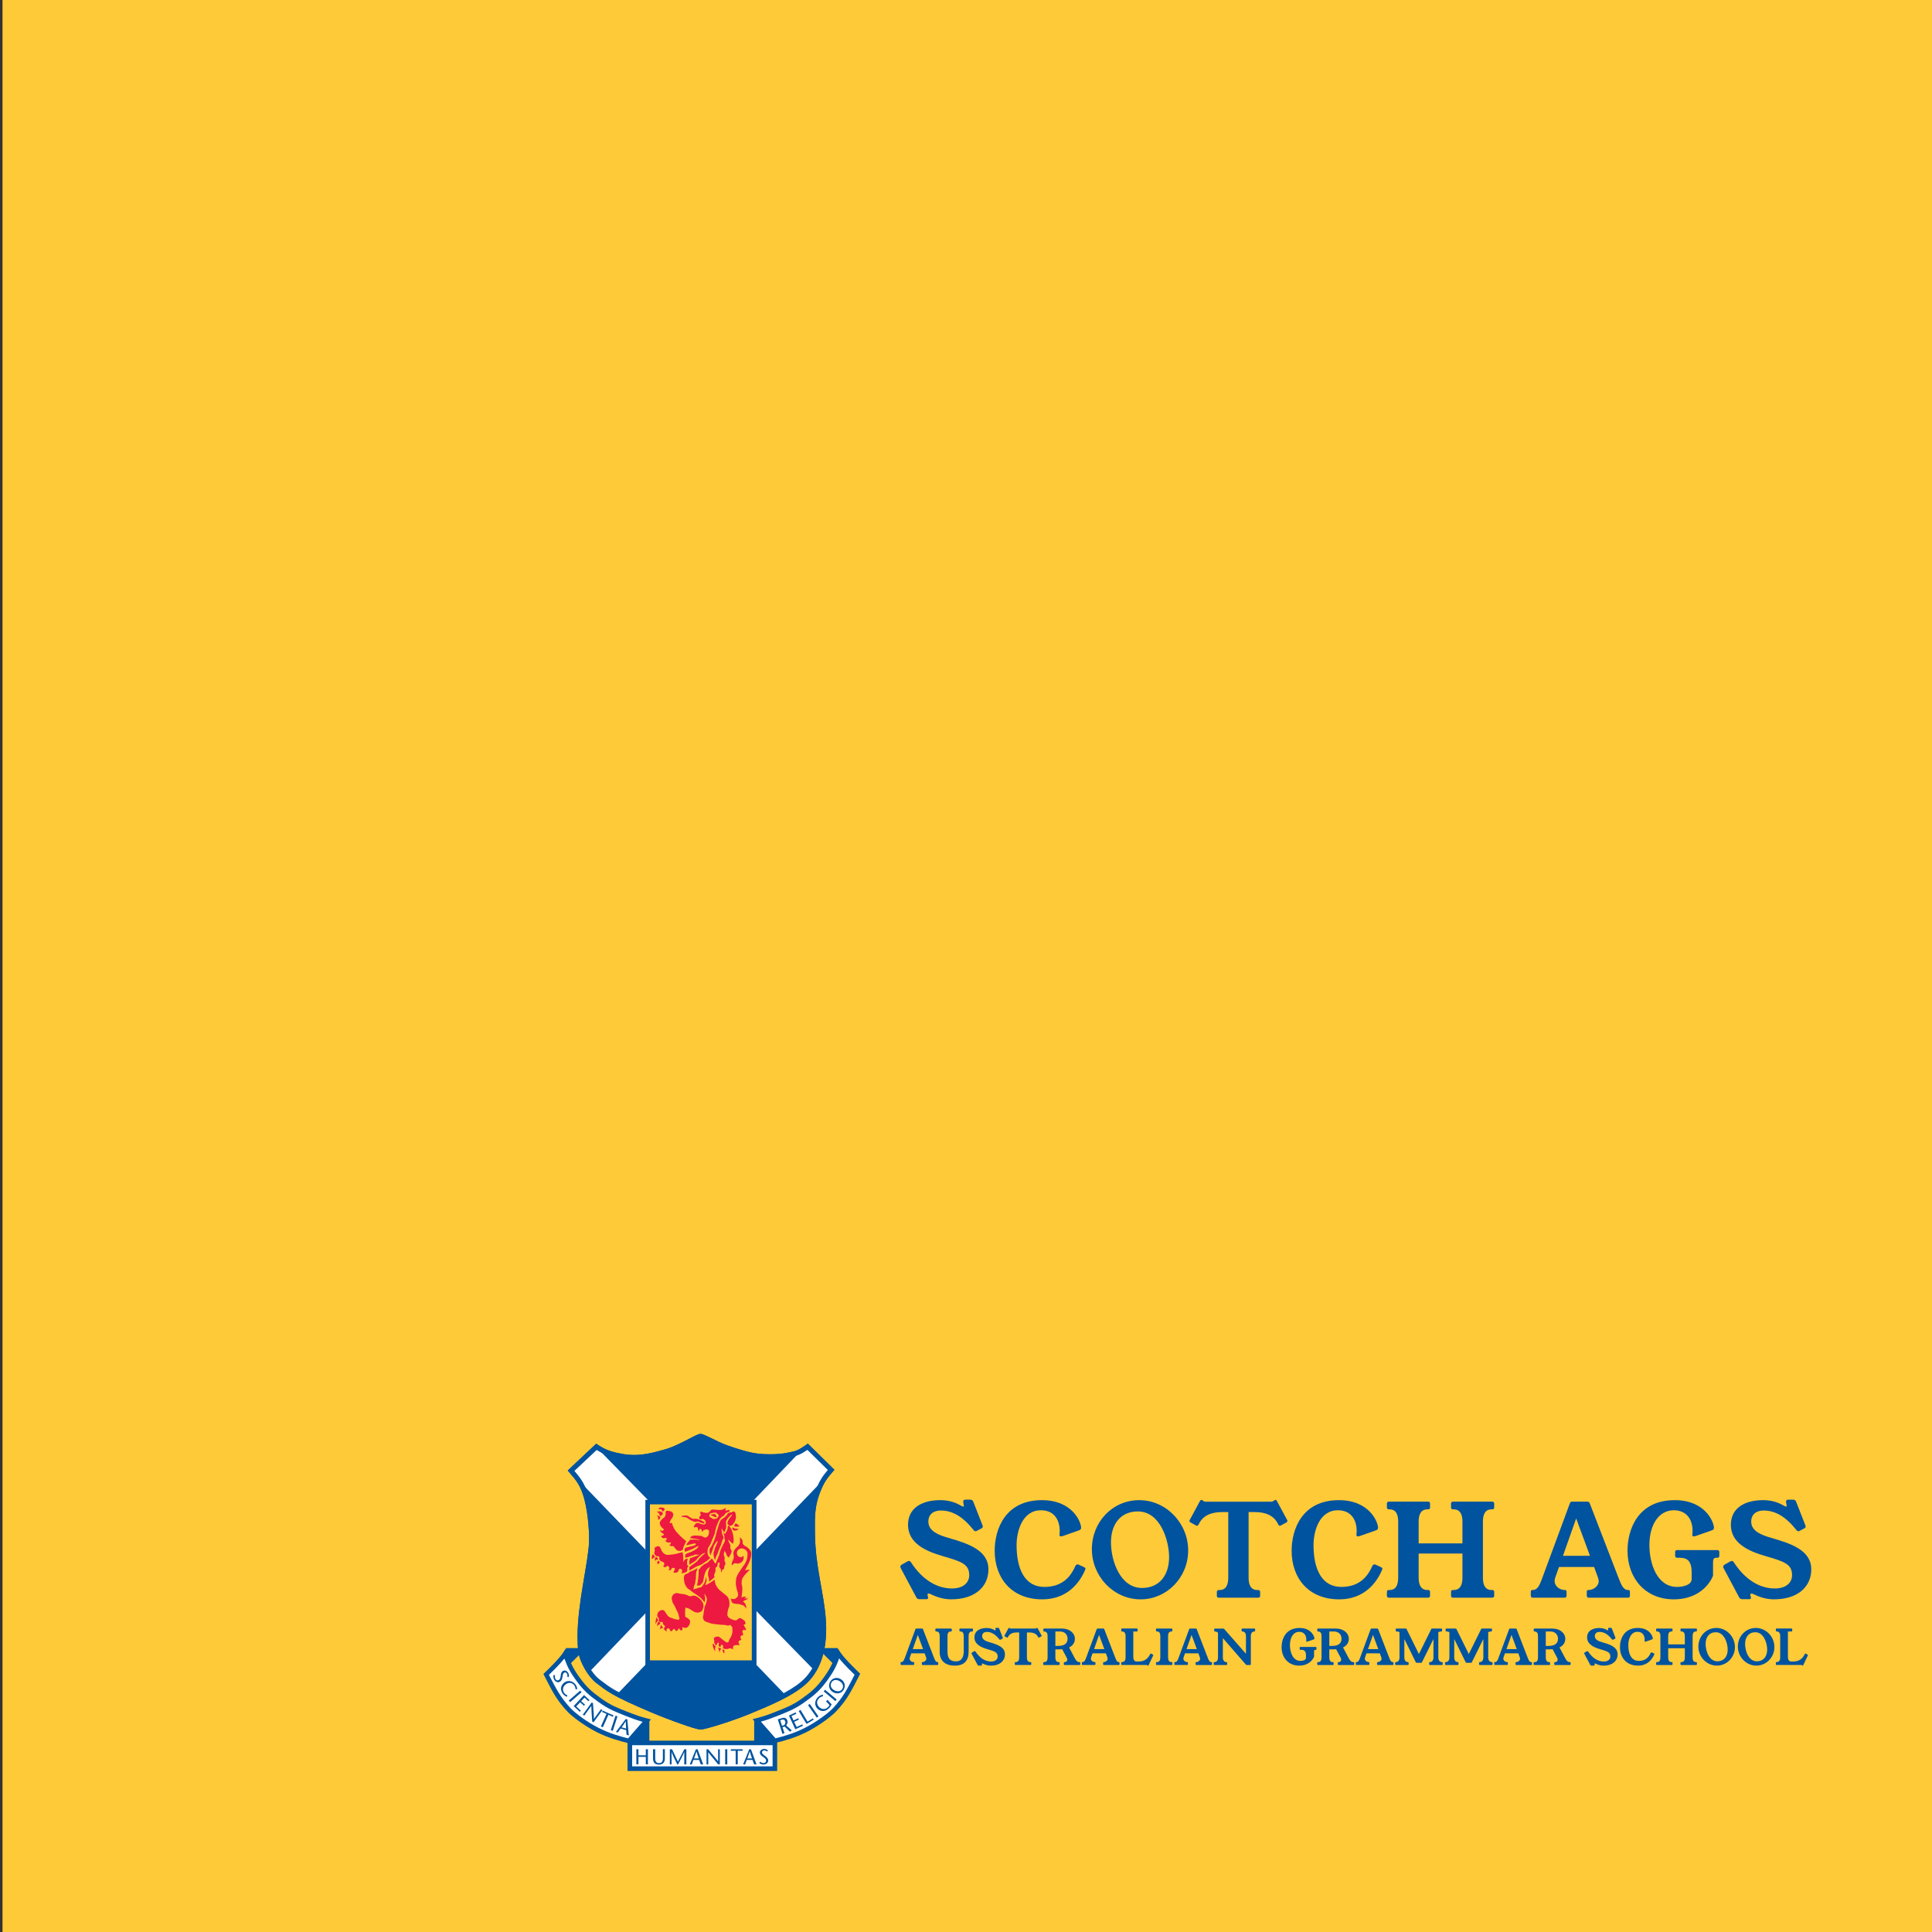 <svg width="384" height="384" viewBox="0 0 384 384" fill="none" xmlns="http://www.w3.org/2000/svg">
<rect x="0" y="0" width="384" height="384" fill="#333333" stroke="none"/>
<rect width="383.5" height="384" transform="translate(0.5)" fill="#FFCA38"/>
<g clip-path="url(#clip0_8620_1638)">
<path d="M124.882 346.469C123.058 346.011 120.902 345.435 118.575 344.257C116.104 342.992 113.748 341.212 112.772 340.179C110.53 337.795 109.654 335.929 108.159 333.014L108.002 332.71L108.245 332.481C108.245 332.481 108.964 331.806 109.783 330.959C110.601 330.112 111.552 329.079 111.953 328.429L112.485 327.597L112.772 328.544C113.419 330.641 113.977 331.732 115.285 333.529C116.651 335.409 117.641 336.259 119.568 337.635C121.435 338.971 122.657 339.429 124.856 340.293C126.336 340.866 127.14 341.169 128.663 341.558L129.382 341.744L125.142 346.569L124.884 346.469H124.882Z" fill="#00539F"/>
<path d="M113.43 339.545C114.278 340.449 116.62 342.246 118.99 343.436C121.117 344.512 123.084 345.073 124.836 345.52L127.725 342.215C126.574 341.9 125.755 341.597 124.521 341.11C122.351 340.249 121 339.745 119.047 338.352C117.106 336.972 115.958 335.996 114.55 334.042C113.399 332.477 112.766 331.312 112.179 329.647C111.675 330.279 111.031 330.969 110.427 331.587C109.88 332.148 109.394 332.62 109.107 332.895C110.545 335.65 111.361 337.333 113.43 339.545Z" fill="white"/>
<path d="M149.582 341.7L150.3 341.514C151.824 341.125 152.642 340.839 154.108 340.25C156.307 339.388 157.512 338.928 159.396 337.594C161.323 336.215 162.313 335.368 163.679 333.485C164.97 331.688 165.531 330.612 166.192 328.5L166.479 327.553L167.011 328.386C167.426 329.032 168.362 330.065 169.196 330.912C170.014 331.759 170.733 332.435 170.733 332.435L170.976 332.664L170.819 332.967C169.31 335.883 168.448 337.763 166.207 340.132C165.23 341.165 162.874 342.948 160.404 344.21C158.062 345.403 155.92 345.978 154.097 346.422L153.825 346.493L149.585 341.698L149.582 341.7Z" fill="#00539F"/>
<path d="M154.136 345.506C155.874 345.063 157.844 344.516 159.982 343.423C162.338 342.233 164.68 340.436 165.545 339.532C167.612 337.32 168.433 335.64 169.856 332.867C169.57 332.595 169.08 332.12 168.534 331.559C167.944 330.941 167.285 330.252 166.781 329.619C166.206 331.285 165.559 332.435 164.411 334.014C163.002 335.966 161.852 336.945 159.913 338.324C157.958 339.718 156.607 340.221 154.437 341.08C153.2 341.569 152.381 341.869 151.233 342.187L154.136 345.504V345.506Z" fill="white"/>
<path d="M129.064 346.338H124.855L129.064 341.726V346.338Z" fill="#00539F"/>
<path d="M112.483 327.569H116.477L112.987 331.06L112.483 327.569Z" fill="#00539F"/>
<path d="M149.899 346.338V341.726L153.936 346.15L154.108 346.338H149.899Z" fill="#00539F"/>
<path d="M162.486 327.569H166.48L165.976 331.06L162.486 327.569Z" fill="#00539F"/>
<path d="M154.167 346.266H125.028V351.694H154.167V346.266Z" fill="white"/>
<path d="M154.467 352.001H124.724V345.969H154.467V352.001ZM125.643 351.079H153.559V346.873H125.643V351.079Z" fill="#00539F"/>
<path d="M128.778 347.674H128.36V348.881H126.894V347.674H126.479V350.676H126.894V349.185H128.36V350.676H128.778V347.674Z" fill="#00539F"/>
<path d="M129.797 347.673V349.513C129.797 350.289 130.144 350.735 130.991 350.735C131.724 350.735 132.142 350.246 132.142 349.573V347.662H131.753V349.559C131.753 349.991 131.566 350.434 131.005 350.434C130.444 350.434 130.229 350.105 130.229 349.487V347.664H129.797V347.679V347.673Z" fill="#00539F"/>
<path d="M136.408 347.674H136.019C135.604 348.478 135.172 349.282 134.739 350.129C134.35 349.282 133.964 348.478 133.577 347.674H133.133V350.69H133.477V348.235H133.491C133.606 348.638 134.224 349.914 134.611 350.69H134.782C135.186 349.914 135.876 348.592 135.99 348.235H136.005V350.69H136.42V347.674H136.406H136.408Z" fill="#00539F"/>
<path d="M137.945 349.499C138.102 349.084 138.26 348.666 138.42 348.119H138.434C138.592 348.666 138.735 349.081 138.878 349.499H137.945ZM138.317 347.676L137.095 350.692H137.498L137.813 349.802H138.961L139.279 350.692H139.766L138.646 347.676H138.317Z" fill="#00539F"/>
<path d="M143.075 347.674H142.729V350.072H142.714C142.514 349.768 141.406 348.449 140.745 347.674H140.427V350.69H140.773V348.292H140.788C140.974 348.549 142.096 349.9 142.74 350.69H143.069V347.674H143.075Z" fill="#00539F"/>
<path d="M144.554 347.674H144.136V350.69H144.554V347.674Z" fill="#00539F"/>
<path d="M146.635 350.675V347.976H147.597V347.676H145.255V347.976H146.22V350.675H146.635Z" fill="#00539F"/>
<path d="M148.534 349.499C148.691 349.084 148.848 348.666 149.009 348.119H149.023C149.181 348.666 149.327 349.081 149.47 349.499H148.536H148.534ZM148.923 347.676L147.7 350.692H148.101L148.416 349.802H149.567L149.882 350.692H150.372L149.252 347.676H148.923Z" fill="#00539F"/>
<path d="M152.643 347.92C152.469 347.734 152.211 347.616 151.896 347.616C151.421 347.616 151.034 347.92 151.034 348.32C151.034 348.752 151.321 348.924 151.567 349.124C151.81 349.31 152.271 349.556 152.271 349.928C152.271 350.257 152.042 350.418 151.739 350.418C151.435 350.418 151.264 350.275 151.092 350.157L150.906 350.4C151.12 350.618 151.467 350.715 151.753 350.715C152.24 350.715 152.686 350.4 152.686 349.925C152.686 349.536 152.443 349.264 152.025 348.964C151.636 348.689 151.45 348.518 151.45 348.303C151.45 348.074 151.621 347.9 151.925 347.9C152.097 347.9 152.297 348 152.443 348.117L152.643 347.917V347.92Z" fill="#00539F"/>
<path d="M155.517 344.616L155.921 344.485L155.531 343.294L155.946 343.162L157.008 344.184L157.369 343.924L156.261 342.934C156.479 342.676 156.608 342.358 156.479 341.943C156.321 341.457 155.875 341.328 155.414 341.486L154.595 341.746L155.514 344.619L155.517 344.616ZM155.073 341.915L155.417 341.8C155.677 341.715 155.949 341.772 156.064 342.129C156.135 342.373 156.164 342.776 155.66 342.948L155.431 343.019L155.073 341.915Z" fill="#00539F"/>
<path d="M158.145 340.35L156.808 340.982L158.073 343.709L159.582 343.005L159.468 342.733L158.334 343.248L157.844 342.23L158.792 341.783L158.663 341.511L157.715 341.958L157.312 341.068L158.274 340.621L158.145 340.35Z" fill="#00539F"/>
<path d="M160.303 342.649L161.74 341.788L161.579 341.544L160.503 342.174L159.109 339.862L158.751 340.079L160.303 342.649Z" fill="#00539F"/>
<path d="M160.947 338.674L160.605 338.914L162.335 341.385L162.677 341.145L160.947 338.674Z" fill="#00539F"/>
<path d="M164.181 338.137L164.871 338.899C164.799 339.07 164.67 339.213 164.481 339.385C163.995 339.817 163.259 339.789 162.758 339.228C162.283 338.695 162.254 338.006 162.844 337.491C163.087 337.273 163.376 337.176 163.591 337.144L163.548 336.844C163.319 336.858 162.958 336.973 162.629 337.273C161.825 338.006 161.91 338.982 162.412 339.542C162.973 340.161 163.877 340.332 164.667 339.614C164.954 339.354 165.157 339.039 165.3 338.767L164.481 337.863L164.181 338.135V338.137Z" fill="#00539F"/>
<path d="M163.986 335.853L163.716 336.17L166.03 338.111L166.296 337.79L163.986 335.853Z" fill="#00539F"/>
<path d="M167.428 335.666C167.038 336.342 166.277 336.213 165.776 335.927C165.286 335.641 164.885 335.065 165.257 334.419C165.63 333.772 166.334 333.829 166.823 334.115C167.327 334.402 167.814 334.994 167.428 335.666ZM167.699 335.824C168.158 335.02 167.843 334.158 167.052 333.712C166.32 333.297 165.429 333.512 164.997 334.258C164.567 335.005 164.825 335.895 165.544 336.313C166.32 336.771 167.224 336.628 167.699 335.824Z" fill="#00539F"/>
<path d="M113.029 333.342C113.115 333.114 113.1 332.825 112.957 332.538C112.739 332.123 112.296 331.906 111.935 332.095C111.563 332.281 111.52 332.624 111.46 332.928C111.417 333.228 111.403 333.746 111.059 333.918C110.756 334.075 110.512 333.946 110.383 333.674C110.254 333.414 110.283 333.185 110.326 332.97L110.025 332.913C109.94 333.199 109.997 333.56 110.126 333.803C110.34 334.235 110.83 334.493 111.245 334.278C111.591 334.107 111.72 333.76 111.806 333.259C111.878 332.784 111.935 332.556 112.135 332.455C112.336 332.355 112.579 332.412 112.711 332.684C112.797 332.842 112.782 333.073 112.754 333.245L113.026 333.345L113.029 333.342Z" fill="#00539F"/>
<path d="M114.71 335.741C114.71 335.483 114.652 335.151 114.395 334.822C113.748 333.961 112.757 333.961 112.153 334.418C111.492 334.922 111.234 335.798 111.881 336.659C112.11 336.962 112.442 337.177 112.671 337.249L112.772 336.962C112.571 336.891 112.325 336.748 112.139 336.487C111.738 335.958 111.838 335.24 112.442 334.779C113.003 334.347 113.691 334.376 114.137 334.979C114.338 335.24 114.409 335.583 114.395 335.769L114.71 335.741Z" fill="#00539F"/>
<path d="M115.316 336.027L113.037 338.008L113.312 338.319L115.588 336.342L115.316 336.027Z" fill="#00539F"/>
<path d="M117.168 337.911L116.074 336.904L114.021 339.101L115.241 340.237L115.444 340.02L114.537 339.158L115.313 338.34L116.074 339.044L116.277 338.829L115.513 338.111L116.174 337.407L116.953 338.125L117.168 337.911Z" fill="#00539F"/>
<path d="M119.726 339.907L119.454 339.707L118.046 341.647C118.06 341.289 117.931 339.564 117.86 338.545L117.616 338.359L115.847 340.8L116.122 341L117.531 339.06C117.516 339.375 117.631 341.129 117.702 342.148L117.96 342.334L119.729 339.907H119.726Z" fill="#00539F"/>
<path d="M119.825 343.309L120.93 340.825L121.809 341.226L121.938 340.951L119.782 339.993L119.667 340.265L120.543 340.651L119.435 343.138L119.825 343.309Z" fill="#00539F"/>
<path d="M122.332 341.015L121.398 343.883L121.795 344.012L122.729 341.144L122.332 341.015Z" fill="#00539F"/>
<path d="M123.547 343.324C123.805 342.963 124.079 342.605 124.366 342.116H124.38C124.38 342.677 124.423 343.123 124.452 343.567L123.547 343.324ZM124.38 341.658L122.41 344.242L122.8 344.342L123.347 343.567L124.454 343.87L124.526 344.803L124.984 344.932L124.684 341.73L124.38 341.658Z" fill="#00539F"/>
<path d="M137.816 343.452C137.169 343.252 136.322 342.977 135.403 342.648C133.548 342.002 131.309 341.14 129.439 340.351C125.431 338.657 123.244 337.609 121.767 336.762C120.287 335.915 119.525 335.268 118.417 334.436C117.023 333.343 115.214 330.473 114.939 328.275C114.824 327.328 114.781 326.349 114.781 325.345C114.781 318.494 116.966 310.45 117.08 306.315V305.858C117.08 304.006 116.82 299.768 115.786 296.852C115.139 294.998 114.435 294.14 113.115 292.614L112.829 292.285L118.489 286.954L118.789 287.155C120.427 288.259 121.707 288.634 123.834 289.006C124.581 289.135 125.3 289.192 126.004 289.192C128.374 289.192 130.487 288.56 132.397 288.013C133.404 287.727 134.698 287.123 135.875 286.534C137.055 285.944 138.088 285.369 138.692 285.126C138.878 285.054 138.996 284.994 139.21 284.994C139.528 285.008 139.786 285.126 140.175 285.28C140.533 285.438 140.98 285.655 141.455 285.884C142.402 286.359 143.525 286.906 144.53 287.263C146.914 288.11 149.041 288.743 150.736 288.929C151.312 289 152.145 289.043 153.064 289.043C154.258 289.043 155.606 288.957 156.728 288.697C158.08 288.397 158.423 288.439 160.25 287.146L160.567 286.929L165.841 292.128L165.555 292.457C164.346 293.836 163.785 294.655 163.098 296.334C162.108 298.747 161.962 300.612 161.962 303.113C161.962 303.646 161.962 304.189 161.976 304.779C162.048 311.486 163.757 316.54 164.132 321.854C164.175 322.515 164.203 323.144 164.203 323.762C164.203 328.618 162.826 332.436 159.909 334.937C157.338 337.134 153.413 338.828 149.019 340.64C146.262 341.773 142.652 342.952 140.67 343.467C139.995 343.641 139.548 343.739 139.233 343.753C138.904 343.753 138.486 343.638 137.825 343.438" fill="#00539F"/>
<path d="M113.448 292.597L113.13 292.268L118.246 287.344L162.143 332.295L161.882 332.61C161.121 333.529 160.488 334.233 159.712 334.937C158.622 335.912 157.399 336.387 156.723 336.931L156.394 337.191L113.448 292.597Z" fill="white"/>
<path d="M122.256 336.703C121.709 336.443 120.546 335.771 119.453 334.995C118.305 334.177 117.83 333.373 117.268 332.829L116.951 332.511L160.429 287.07L165.216 291.852L165.531 292.166L122.556 336.846L122.256 336.703Z" fill="white"/>
<path d="M139.208 285C139.526 285.014 139.783 285.129 140.173 285.286C140.531 285.444 140.977 285.661 141.452 285.89C142.4 286.365 143.522 286.909 144.527 287.269C146.912 288.116 149.039 288.749 150.734 288.935C151.309 289.006 152.142 289.049 153.061 289.049H153.076C154.27 289.049 155.618 288.96 156.74 288.703C158.092 288.4 158.435 288.442 160.262 287.152L160.577 286.937L165.85 292.137L165.564 292.466C164.358 293.842 163.797 294.663 163.107 296.343C162.117 298.755 161.971 300.624 161.971 303.122C161.971 303.651 161.971 304.198 161.985 304.788C162.057 311.495 163.769 316.551 164.141 321.862C164.184 322.523 164.212 323.156 164.212 323.774C164.212 328.627 162.832 332.447 159.918 334.948C157.344 337.146 153.422 338.84 149.025 340.648C146.268 341.784 142.661 342.96 140.677 343.478C140.001 343.65 139.557 343.764 139.239 343.764C138.925 343.75 138.507 343.633 137.831 343.435C137.184 343.235 136.336 342.96 135.417 342.631C133.565 341.985 131.324 341.123 129.454 340.334C125.446 338.639 123.262 337.589 121.782 336.742C120.301 335.895 119.54 335.249 118.432 334.416C117.038 333.323 115.228 330.453 114.954 328.255C114.839 327.308 114.796 326.329 114.796 325.325C114.796 318.474 116.98 310.43 117.095 306.296V305.838C117.095 303.983 116.837 299.748 115.804 296.832C115.157 294.978 114.453 294.12 113.133 292.595L112.846 292.265L118.504 286.94L118.807 287.14C120.445 288.248 121.724 288.62 123.851 288.995C124.599 289.123 125.317 289.181 126.019 289.181C128.389 289.181 130.502 288.534 132.411 288.002C133.419 287.716 134.71 287.112 135.89 286.522C137.069 285.933 138.103 285.361 138.707 285.114C138.882 285.072 138.993 285.014 139.211 285M139.225 285.976C139.211 285.976 139.182 285.99 139.125 286.019L139.068 286.047C138.707 286.193 138.146 286.494 137.487 286.823C137.129 287.009 136.726 287.212 136.325 287.427C134.745 288.231 133.579 288.72 132.675 288.963L132.371 289.052C130.505 289.581 128.392 290.171 126.021 290.171C125.231 290.171 124.441 290.099 123.68 289.97C121.567 289.598 120.218 289.224 118.595 288.191L114.169 292.354C115.331 293.719 116.064 294.695 116.711 296.532C117.773 299.591 118.063 303.972 118.045 305.866V306.356C117.988 308.121 117.585 310.505 117.126 313.263C116.479 317.084 115.747 321.422 115.747 325.356C115.747 326.363 115.79 327.308 115.89 328.158C116.133 330.083 117.773 332.696 119.007 333.675C119.179 333.803 119.337 333.932 119.511 334.064C120.373 334.722 121.063 335.254 122.242 335.93C123.794 336.805 126.122 337.898 129.815 339.461C131.524 340.179 133.737 341.04 135.721 341.73C136.64 342.059 137.459 342.334 138.106 342.52C138.595 342.663 139.025 342.792 139.225 342.806C139.454 342.792 139.915 342.677 140.405 342.548C142.346 342.03 145.893 340.883 148.638 339.761C152.993 337.964 156.815 336.313 159.271 334.218C161.899 331.964 163.236 328.461 163.236 323.78C163.236 323.19 163.222 322.572 163.179 321.925C163.036 319.742 162.646 317.601 162.246 315.335C161.67 312.102 161.066 308.756 161.023 304.793C161.023 304.261 161.009 303.657 161.009 303.114C161.009 300.384 161.209 298.432 162.217 295.96C162.907 294.294 163.508 293.376 164.53 292.168L160.479 288.176C159.042 289.152 158.467 289.312 157.404 289.541C157.276 289.57 157.118 289.598 156.961 289.641C155.609 289.945 154.101 289.999 153.081 289.999C152.22 289.999 151.329 289.956 150.639 289.87C149.059 289.699 147.018 289.152 144.218 288.148C143.184 287.773 142.062 287.226 141.072 286.74L141.043 286.726C140.611 286.511 140.164 286.293 139.806 286.136L139.749 286.107C139.491 286.05 139.348 285.993 139.231 285.979" fill="#00539F"/>
<path d="M150.041 298.401H128.575V330.613H150.041V298.401Z" fill="#FFCA38"/>
<path d="M150.345 330.927H128.275V298.1H150.359V330.93H150.345V330.927ZM129.18 330.009H149.426V299.004H129.18V330.009Z" fill="#00539F"/>
<path d="M132.14 301.459C131.997 301.719 131.754 301.731 131.567 301.962C131.35 302.223 131.164 302.366 131.135 302.695C131.106 303.053 131.293 303.241 131.479 303.542C131.622 303.771 132.025 303.842 131.911 304.089C131.782 304.349 131.092 304.275 131.178 303.974C131.092 304.303 131.393 304.478 131.636 304.707C131.765 304.835 132.094 304.921 131.965 305.053C131.837 305.167 131.433 305.396 131.376 305.225C131.691 306.243 132.552 305.353 132.481 305.8C132.452 306 132.638 306.114 132.166 306.229C132.985 307.047 133.474 306.229 133.328 306.69C133.271 306.876 133.328 307.076 132.982 307.033C133.528 307.58 133.586 307.122 133.872 307.351C134.047 307.479 134.072 307.623 134.218 307.78C134.476 308.066 134.462 308.155 134.837 308.226C135.08 308.269 135.281 308.326 135.455 308.155C135.541 308.083 135.598 308.155 135.684 308.098C135.77 307.437 136.142 306.919 136.346 306.418V306.389C136.374 306.346 136.389 306.318 136.417 306.275C136.374 306.275 136.317 306.26 136.26 306.217C135.83 305.871 135.47 305.556 135.026 305.099C134.622 304.667 134.35 304.452 134.061 303.934C133.803 303.49 133.629 303.044 133.557 302.701C133.528 302.558 133.299 302.815 133.168 302.744C133.01 302.643 133.196 302.457 133.239 302.283C133.325 301.98 133.526 301.868 133.672 301.579C133.758 301.404 133.8 301.218 133.829 301.118C133.829 301.118 133.8 300.846 133.715 300.689C133.557 300.446 133.342 300.386 133.053 300.343C132.781 300.3 132.521 300.171 132.349 300.386C132.217 300.557 132.349 300.715 132.306 300.932C132.292 301.15 132.249 301.261 132.131 301.464M131.141 299.956C131.384 299.956 131.559 300.071 131.616 300.317C131.616 300.36 131.673 300.403 131.716 300.403C131.874 300.389 132.077 300.16 132.106 299.942C132.106 299.914 132.091 299.871 132.077 299.842C131.977 299.699 131.688 299.625 131.416 299.625C131.184 299.625 130.94 299.682 130.883 299.896L130.869 299.985L130.955 299.971C131.012 299.956 131.086 299.956 131.141 299.956ZM130.079 308.862C130.193 309.093 130.308 309.234 130.537 309.322C130.694 309.379 130.823 309.265 130.969 309.365C131.184 309.508 130.94 309.809 131.084 310.026C131.155 310.141 131.212 310.184 131.313 310.255C131.399 310.327 131.484 310.312 131.585 310.37C131.771 310.484 131.974 310.513 132.017 310.716C132.06 310.959 132.003 311.205 131.788 311.291C132.492 311.863 132.421 311.048 132.721 311.248C132.879 311.348 133.007 311.42 133.036 311.591C133.065 311.809 133.022 311.981 132.836 312.095C133.683 312.167 133.311 311.62 133.683 311.634C133.841 311.634 133.944 311.591 134.072 311.68C134.359 311.88 133.614 312.599 133.958 312.57C134.287 312.659 134.576 312.584 134.805 312.341C134.948 312.184 134.834 311.898 135.034 311.838C135.178 311.795 135.295 311.795 135.424 311.88C135.538 311.952 135.553 312.052 135.581 312.198C135.61 312.384 135.524 312.556 135.438 312.642C135.309 312.785 135.742 312.67 135.942 312.613C136.202 312.541 136.4 312.513 136.56 312.295C136.689 312.124 136.546 311.863 136.603 311.663C136.632 311.534 136.975 311.202 136.761 311.217C136.517 311.231 136.532 310.513 136.586 310.255C136.632 310.069 136.675 309.909 136.729 309.78C136.343 309.852 136.114 309.895 136.011 310.126L135.81 310.501V310.069C135.81 310.069 135.81 309.394 135.739 308.933C135.724 308.804 135.71 308.716 135.696 308.647C135.686 308.637 135.681 308.628 135.681 308.618C135.681 308.604 135.667 308.604 135.667 308.59V308.532C135.596 308.532 135.51 308.532 135.424 308.561C135.252 308.604 135.166 308.633 134.991 308.676C134.748 308.747 134.619 308.776 134.376 308.833C133.987 308.933 133.758 308.962 133.368 308.99C132.936 309.019 132.635 309.133 132.249 308.947C132.005 308.833 131.877 308.73 131.702 308.515C131.502 308.272 131.487 308.055 131.315 307.783C131.201 307.611 131.201 307.425 130.998 307.354C130.855 307.311 130.754 307.311 130.611 307.354C130.339 307.425 130.036 307.611 130.107 307.9C130.239 308.358 129.921 308.532 130.079 308.862ZM130.826 301.682C130.826 301.739 130.797 301.796 130.797 301.882C130.797 301.911 130.797 301.939 130.812 301.982C130.826 302.011 130.857 302.054 130.912 302.054C131.026 302.04 131.086 301.922 131.155 301.811C131.227 301.696 131.27 301.593 131.27 301.593L131.298 301.55L131.255 301.522C131.084 301.393 130.883 301.261 130.709 301.236C130.534 301.193 130.508 301.207 130.508 301.207C130.508 301.207 130.608 301.264 130.666 301.336C130.723 301.393 130.823 301.608 130.823 301.679M145.953 303.187C145.724 303.473 146.701 303.516 146.987 303.33C146.829 303.216 146.769 303.116 146.615 303.001C146.486 302.901 146.414 302.858 146.286 302.772C146.068 302.815 146.085 303.033 145.956 303.187M131.098 301.118C131.098 301.161 131.112 301.218 131.141 301.25C131.169 301.278 131.212 301.293 131.255 301.293C131.456 301.278 131.731 301.064 131.745 300.818C131.745 300.746 131.716 300.689 131.673 300.632C131.673 300.632 131.502 300.389 130.998 300.389C130.883 300.389 130.769 300.403 130.668 300.46L130.58 300.532C130.58 300.517 131.084 300.703 131.098 301.121M145.696 306.853C145.896 306.28 145.827 305.877 145.739 305.259C145.667 304.755 145.538 304.498 145.395 304.026C145.324 303.794 145.08 303.611 145.066 303.436C144.866 303.293 144.677 302.978 144.619 303.679C144.619 304.223 144.39 304.254 144.161 304.798C144.09 304.97 143.846 304.712 143.729 304.569C143.904 305.059 144.075 305.316 143.958 305.817C144.015 305.845 144.047 305.906 144.073 305.949C144.087 305.991 144.101 306.034 144.101 306.077C144.087 306.595 143.196 307.685 143.01 308.833C142.896 309.422 142.421 310.141 142.349 310.599C142.174 310.916 142.02 310.584 142.003 310.556C141.96 310.484 141.917 310.398 141.859 310.298C141.745 310.098 141.602 309.866 141.487 309.766L141.473 309.751C141.459 309.723 141.344 309.94 141.215 310.038C140.929 310.238 140.843 310.455 140.511 310.656C140.239 310.83 140.022 310.856 139.792 311.016V311.031C139.778 311.131 139.75 311.116 139.735 311.131C139.635 311.188 139.535 311.26 139.435 311.317C139.334 311.431 139.234 311.56 139.105 311.732C139.005 311.846 138.934 311.949 138.876 312.046C138.876 312.075 138.862 312.135 138.848 312.192C138.862 312.264 138.862 312.364 138.862 312.464C138.862 313.125 138.733 314.433 138.504 315.177C138.59 315.134 138.676 315.12 138.748 315.12C138.862 315.12 138.934 315.148 138.991 315.148H139.048C139.134 315.077 139.506 314.773 139.652 314.533C139.838 314.204 139.795 313.958 139.913 313.512C140.027 313.079 140.027 312.765 140.271 312.333C140.414 312.075 140.471 311.858 140.803 311.629L141.132 311.385L140.975 311.772C140.975 311.772 140.717 312.39 140.717 312.779V312.879C140.717 313.122 140.732 313.28 140.832 313.512C140.903 313.686 140.932 313.829 140.932 313.958C140.932 314.115 140.903 314.244 140.875 314.373C141.092 314.258 141.379 314.027 141.622 313.829C141.797 313.686 141.94 313.554 142.037 313.454C142.008 313.411 141.994 313.354 141.965 313.297C141.865 312.922 142.094 312.707 142.194 312.333C142.28 311.989 142.08 311.543 142.423 311.443C142.695 311.371 142.495 310.538 142.882 310.553C143.328 310.567 142.653 311.285 143.113 311.674C143.385 311.903 143.242 312.218 143.342 312.564C143.543 312.335 143.457 311.906 143.772 311.906C144.004 311.906 143.886 311.403 144.047 311.131C144.362 310.584 144.032 310.541 144.004 310.169C143.975 309.84 144.118 309.608 143.958 309.322C143.729 308.89 143.944 308.661 144.004 308.246C144.104 308.418 144.19 308.49 144.276 308.678C144.376 308.879 144.376 309.022 144.505 309.222C144.605 309.379 144.677 309.451 144.82 309.565C144.992 309.379 145.063 309.251 145.166 309.019C145.324 308.676 145.553 308.344 145.324 308.057C145.009 307.668 145.266 307.425 145.138 307.05C145.037 306.747 144.866 306.618 144.794 306.318C144.765 306.186 144.765 306.1 144.751 305.971C144.894 306.114 144.951 306.215 145.095 306.361C145.281 306.532 145.412 306.675 145.699 306.847M135.512 301.476H135.541C135.656 301.49 136.331 301.505 136.618 301.719C137.033 302.005 137.711 302.466 138.241 302.48C138.37 302.48 138.484 302.452 138.587 302.38H138.616C138.816 302.38 139.463 302.766 139.795 302.781H139.81C139.896 302.781 139.981 302.738 140.024 302.652L140.039 302.638L140.053 302.595L140.01 302.552C139.778 302.366 138.788 301.862 138.215 301.848C138.143 301.848 138.086 301.862 138.029 301.877C138 301.877 137.972 301.891 137.943 301.891C137.714 301.891 137.267 301.719 136.878 301.387C136.721 301.256 136.492 301.213 136.245 301.213C136.028 301.213 135.787 301.241 135.598 301.284H135.541C135.512 301.299 135.484 301.327 135.484 301.356V301.384C135.47 301.442 135.484 301.47 135.512 301.47M146.274 304.183C146.474 304.126 146.503 304.183 146.749 303.954C146.892 303.811 146.349 303.882 146.088 303.811C145.888 303.754 145.644 303.482 145.57 303.668C145.47 303.897 145.656 304.068 145.856 304.186C145.999 304.257 146.117 304.214 146.271 304.186M144.344 301.27C144.073 301.427 144.144 301.542 143.798 301.728C143.623 301.828 143.569 301.842 143.251 302.16C142.993 302.42 142.647 303.925 142.346 304.804C142.289 305.308 141.957 306.283 141.599 306.959C141.456 307.23 141.37 307.416 141.167 307.663C140.837 308.077 141.181 309.185 141.181 309.171C141.195 309.142 141.21 309.085 141.238 309.028C141.281 308.913 141.482 308.495 141.599 308.152C141.728 307.777 141.771 307.462 141.985 307.059C142.143 306.773 142.186 306.713 142.389 306.469C142.389 306.469 142.461 306.383 142.59 306.326C142.718 306.269 142.675 306.298 142.675 306.298C142.575 306.644 142.432 306.987 142.272 307.302C142.043 307.806 141.985 308.206 141.871 308.452C141.696 308.81 141.985 310.161 142.172 309.989C142.2 309.442 142.475 309.199 142.661 308.67C142.876 308.066 143.008 307.734 143.265 307.147C143.38 306.861 143.509 306.3 143.637 306.029C143.68 305.971 143.695 305.9 143.752 305.854C143.809 305.511 143.809 305.207 143.609 305.15C143.451 304.489 143.408 303.831 143.408 303.831C143.712 303.988 143.941 304.878 143.955 304.535C144.173 304.131 144.284 303.874 144.344 303.416C144.387 303.027 144.216 302.798 144.302 302.409C144.459 301.762 145.782 300.586 145.464 301.173C145.292 301.487 145.092 301.588 144.917 301.905C144.803 302.12 144.688 302.234 144.645 302.477C144.602 302.721 144.47 302.824 144.774 303.053C144.845 303.11 144.96 303.21 145.06 303.313C145.06 303.313 145.06 303.299 145.075 303.299C145.175 303.199 145.289 303.256 145.418 303.184C145.618 303.07 145.704 302.955 145.85 302.752C146.008 302.538 146.079 302.394 146.154 302.137C146.297 301.676 146.326 301.361 146.197 300.901C146.154 300.729 146.154 300.586 146.011 300.469C145.81 300.326 145.621 300.526 145.392 300.583C145.12 300.64 144.934 300.612 144.688 300.769C144.516 300.898 144.502 301.17 144.342 301.273M139.226 301.23C139.054 301.316 138.868 301.673 139.04 301.891C139.211 302.12 139.515 301.819 139.772 301.934C139.947 302.005 140.004 302.105 140.162 302.206C140.162 302.206 140.362 302.621 140.233 302.824C140.133 302.995 139.93 302.981 139.73 302.981C139.529 302.981 139.415 302.924 139.226 302.867C139.011 302.809 138.911 302.666 138.679 302.681C138.435 302.681 138.289 302.795 138.132 302.995C137.989 303.181 137.746 303.571 137.975 303.571C138.132 303.571 138.39 303.442 138.593 303.571C138.865 303.742 138.521 303.571 138.865 304.346C139.022 303.957 139.022 303.9 139.254 303.885C139.541 303.857 139.297 304.346 139.712 304.461C139.669 304.071 139.913 304.117 140.145 304.028C140.402 303.943 140.648 303.943 140.835 304.143C141.021 304.343 140.92 304.575 140.878 304.847C140.835 305.176 140.677 305.408 140.374 305.551C139.984 305.722 139.741 305.333 139.323 305.279C138.934 305.222 138.776 305.236 138.315 305.207C138.015 305.179 137.382 305.164 137.153 305.711C137.585 305.757 139.094 305.928 139.062 306.114L138 305.986C138 305.986 137.325 306.043 137.067 306.057H137.053V306.086C137.038 306.315 136.895 306.386 136.766 306.515C136.652 306.63 136.523 306.787 136.409 307.133C136.766 307.119 137.846 306.761 138.132 306.761C138.161 306.761 138.175 306.761 138.204 306.775C138.232 306.775 138.289 306.833 138.289 306.904C138.289 306.933 138.275 306.961 138.275 306.976C138.132 307.19 137.831 307.233 137.456 307.333C137.084 307.419 136.652 307.491 136.38 307.591C135.991 307.723 136.094 308.006 136.094 308.006C136.079 308.152 136.108 308.309 136.094 308.424C136.366 308.381 137.187 308.077 137.703 307.834C137.975 307.705 138.161 307.591 138.292 307.505C138.407 307.419 138.839 307.291 138.839 307.291C138.725 307.809 137.992 308.152 137.33 308.47C137.33 308.47 136.626 308.713 136.426 308.813C136.225 308.945 136.197 309.042 136.197 309.185C136.197 309.274 136.197 309.514 136.211 309.631C136.514 309.503 136.643 309.56 137.147 309.328C137.348 309.242 137.806 309.185 137.806 309.171L138.038 308.996L139.042 309.01C139.028 309.053 137.851 309.442 137.319 309.657C137.262 309.671 137.204 309.7 137.147 309.714V309.729C137.147 309.786 137.047 310.029 137.047 310.086C137.061 310.315 136.947 310.518 137.018 310.704C137.076 310.847 136.918 311.136 137.133 310.933C137.376 310.69 137.995 310.533 138.398 310.029C138.916 309.382 139.707 308.593 140.208 308.667C140.208 308.667 139.303 309.342 138.813 310.018C138.381 310.607 137.419 311.108 137.104 311.411C136.861 311.654 137.147 311.757 136.947 312.144C136.975 312.129 137.004 312.129 137.033 312.129H137.047C137.737 311.757 137.419 311.986 138.209 311.483C138.381 311.368 138.971 311.136 139.346 311.008C139.503 310.893 139.661 310.79 139.821 310.679C140.007 310.536 140.136 310.493 140.325 310.361C140.468 310.275 140.525 310.204 140.671 310.089C140.9 309.917 141.115 309.743 141.201 309.571C140.9 309.514 140.843 309.342 140.697 308.982C140.654 308.85 140.626 308.739 140.626 308.621C140.626 308.292 140.626 307.774 140.843 307.502C141.215 307.016 141.462 306.269 141.605 305.908C141.848 305.333 141.991 305.004 142.063 304.804C142.177 303.814 142.796 302.117 143.328 301.602C143.586 301.359 143.947 301.287 144.032 301.027C144.133 300.669 144.966 300.451 144.966 300.451C145.095 300.28 144.923 300.223 144.894 300.065C144.894 300.065 143.843 300.569 144.276 299.836C144.448 299.55 143.815 300.008 143.5 300.065C142.724 300.237 141.934 299.951 141.444 300.065C141.287 300.108 141.115 300.466 140.826 300.609C140.468 300.781 140.208 300.666 139.821 300.609C139.589 300.58 139.432 300.38 139.246 300.494C138.974 300.609 139.46 301.11 139.231 301.227M141.473 300.723C141.648 300.709 141.877 300.623 142.091 300.623C142.22 300.623 142.352 300.652 142.452 300.752C142.595 300.895 142.824 301.11 142.824 301.11L142.867 301.153L142.853 301.21C142.767 301.527 142.567 301.814 142.249 301.871C142.077 301.899 141.963 301.914 141.877 301.914H141.862C141.734 301.914 141.633 301.871 141.59 301.814C141.533 301.771 141.505 301.728 141.39 301.685C141.261 301.628 141.175 301.599 141.104 301.542C141.032 301.485 140.989 301.384 140.989 301.299V301.27C140.961 300.967 141.175 300.738 141.476 300.723M130.786 322.179C130.843 321.936 130.671 321.836 130.557 321.521C130.414 321.132 130.185 323.015 130.328 322.726C130.585 322.136 130.743 322.322 130.786 322.179ZM141.848 326.746C141.462 326.371 141.734 327.765 142.08 328.097C142.352 328.372 141.905 327.536 142.252 327.364C142.438 327.264 141.965 327.135 141.848 326.746ZM142.753 327.45C142.81 327.736 143.039 328.658 143.039 328.414C143.039 327.796 143.454 327.882 143.268 327.625L142.75 327.45H142.753ZM143.675 327.822C143.629 327.822 143.603 327.851 143.603 327.894V327.908C143.646 328.426 143.832 328.555 143.889 328.583C143.961 328.612 144.032 328.569 144.032 328.569C144.032 328.569 143.932 328.483 143.932 328.369C143.932 328.311 143.961 328.237 144.032 328.168L144.047 328.154L144.032 328.14C143.975 327.997 143.772 327.836 143.675 327.822ZM130.843 310.229H130.829C130.643 310.258 130.643 310.473 130.643 310.633C130.643 310.69 130.643 310.747 130.657 310.776C130.671 310.822 130.671 310.865 130.743 310.876C130.8 310.876 130.814 310.847 130.829 310.819C130.872 310.747 130.886 310.747 130.929 310.747C130.958 310.747 131.058 310.733 131.086 310.633C131.101 310.604 131.101 310.576 131.101 310.533C131.086 310.401 131.001 310.247 130.843 310.229ZM148.098 322.365C148.069 322.151 147.883 322.079 147.711 321.936C147.479 321.761 147.339 321.633 147.05 321.618C146.704 321.618 146.618 322.022 146.274 322.05C145.945 322.079 145.756 321.979 145.455 321.85C145.109 321.707 144.88 321.593 144.679 321.278C144.479 320.949 144.608 320.66 144.637 320.27C144.679 319.741 144.966 319.481 144.983 318.948C144.997 318.431 144.983 318.101 144.754 317.626C144.479 317.08 144.078 316.951 143.632 316.55C143.288 316.233 143.028 316.104 142.741 315.732C142.455 315.372 142.312 315.157 142.169 314.725C142.068 314.439 142.054 314.25 142.011 313.949C141.854 314.092 141.665 314.236 141.479 314.364C141.035 314.668 140.574 314.925 140.374 314.982L140.145 315.025L140.245 314.808C140.374 314.536 140.431 314.336 140.431 314.09C140.431 313.961 140.417 313.829 140.388 313.686C140.359 313.529 140.359 313.457 140.316 313.357C140.302 313.446 140.273 313.574 140.259 313.703C140.216 313.989 140.173 314.321 140.03 314.55C139.772 314.939 139.555 315.512 139.111 315.54H139.011C138.868 315.526 138.639 315.698 137.992 315.869L137.834 315.912L137.849 315.741C137.934 315.008 138.178 314.836 138.192 314.519C138.206 314.233 138.238 314.058 138.264 313.944C138.278 313.872 138.292 313.815 138.335 313.769C138.321 313.626 138.307 313.512 138.307 313.411C138.307 313.211 138.335 313.065 138.364 312.936C138.35 312.908 138.35 312.893 138.335 312.893V312.851C138.335 312.679 138.435 312.232 138.536 312.046C138.536 312.032 138.55 312.032 138.55 312.018C138.564 311.903 138.593 311.789 138.636 311.689C138.364 311.832 138.103 311.946 137.96 312.046C137.645 312.247 137.356 312.307 137.17 312.35C137.141 312.378 137.099 312.421 137.07 312.45C136.97 312.536 136.869 312.607 136.798 312.665C136.512 312.879 136.18 312.779 136.036 313.111C135.85 313.526 135.936 313.829 135.993 314.273C136.065 314.791 136.18 315.091 136.497 315.509C136.784 315.895 137.07 315.895 137.459 316.284C137.688 316.513 138.164 316.742 138.579 317.06C138.925 317.32 139.14 317.449 139.426 317.764C139.687 318.024 139.83 318.182 140.001 318.496C140.13 318.182 140.145 317.978 140.159 317.649C140.159 317.32 139.927 316.759 140.044 316.802C140.044 316.802 140.359 317.26 140.434 317.506C140.577 317.95 140.462 318.253 140.319 318.711C140.248 318.94 140.162 319.057 140.09 319.286C139.961 319.658 140.019 319.744 139.89 320.293C139.833 320.537 139.89 320.665 139.732 321.298C139.689 321.455 139.775 322.002 140.047 322.188C140.047 322.188 140.276 322.316 140.437 322.374C140.737 322.502 140.941 322.531 141.241 322.646C141.556 322.76 142.003 322.789 142.475 322.846C143.05 322.917 143.594 322.96 143.941 322.96C144.416 322.96 144.602 323.232 144.949 323.032C145.221 322.874 145.235 323.103 145.378 323.218C145.621 323.418 145.564 323.676 145.578 323.993C145.593 324.437 145.535 324.697 145.378 325.112C145.278 325.398 145.149 325.544 144.992 325.816C144.848 326.059 144.906 326.348 144.645 326.434C144.387 326.52 144.23 326.303 143.984 326.16C143.74 326.016 143.637 325.859 143.408 325.702C143.108 325.487 142.922 325.227 142.561 325.27C142.246 325.315 141.814 325.456 141.902 325.773C142.06 326.348 141.902 326.377 141.945 326.62C141.945 326.62 142.074 326.62 142.146 326.577C142.074 326.735 142.117 326.906 142.26 327.007C142.504 327.164 142.475 326.434 142.764 326.46C143.068 326.489 142.65 327.078 142.922 327.235C143.022 327.293 143.079 327.336 143.194 327.307C143.337 327.278 143.194 327.035 143.308 326.961C143.394 326.904 143.48 326.932 143.58 326.961C143.823 327.047 143.738 327.19 143.695 327.622C143.695 327.622 144.17 327.839 144.628 327.736C144.974 327.665 145.132 327.464 145.561 327.779C145.908 328.022 145.404 327.118 146.065 327.004C146.394 326.946 146.726 326.932 146.912 327.004C147.184 327.118 146.669 326.529 146.798 326.271C146.913 326.042 146.998 326.085 147.345 325.925C147.187 325.539 147.059 325.381 147.273 325.149C147.402 325.021 147.502 325.106 147.706 324.963C147.706 324.531 147.391 324.259 147.663 324.031C147.863 323.856 148.138 324.102 148.324 323.916C148.324 323.916 148.006 323.298 147.777 322.912C148.338 322.897 148.138 322.594 148.106 322.351M148.796 310.747C148.997 310.315 149.126 310.058 149.226 309.568C149.272 309.325 149.314 309.093 149.314 308.879C149.314 308.747 149.3 308.604 149.272 308.475C149.171 308.075 148.854 307.857 148.553 307.571C148.267 307.313 148.02 307.328 147.849 307.085C147.748 306.956 147.663 306.913 147.648 306.884C147.634 306.87 147.605 306.827 147.605 306.612V306.341C147.591 306.011 147.276 305.751 147.259 305.737L147.03 305.536L147.073 305.837C147.073 305.837 147.101 306.037 147.101 306.255C147.101 306.369 147.101 306.469 147.073 306.555C147.016 306.841 146.958 306.97 146.787 307.202C146.658 307.376 146.529 307.419 146.343 307.62C146.114 307.863 145.953 308.035 145.825 308.381C145.782 308.51 145.767 308.624 145.767 308.727C145.767 308.999 145.853 309.214 145.853 309.431C145.853 309.503 145.853 309.574 145.825 309.646C145.782 309.832 145.753 309.92 145.681 310.092C145.624 310.206 145.567 310.292 145.524 310.45C145.481 310.607 145.438 310.722 145.438 310.896V311.182L145.639 310.965C145.796 310.793 145.896 310.722 146.097 310.693H146.14C146.254 310.693 146.369 310.764 146.586 310.779H146.615C146.801 310.764 146.944 310.736 147.119 310.65C147.405 310.521 147.58 310.347 147.708 310.061C147.78 309.903 147.809 309.774 147.809 309.631C147.809 309.574 147.809 309.5 147.794 309.431L147.766 309.214L147.608 309.357C147.494 309.457 147.408 309.488 147.25 309.488H147.193C147.079 309.488 147.05 309.488 146.964 309.46C146.789 309.388 146.721 309.331 146.603 309.159C146.503 309.002 146.46 308.873 146.46 308.713C146.46 308.656 146.46 308.613 146.474 308.541C146.517 308.255 146.632 308.095 146.878 307.923C147.064 307.794 147.179 307.751 147.382 307.751H147.411C147.628 307.766 147.74 307.78 147.929 307.894C148.215 308.052 148.361 308.152 148.49 308.412C148.562 308.57 148.579 308.684 148.579 308.827C148.579 308.956 148.564 309.099 148.55 309.271C148.521 309.774 148.436 310.032 148.221 310.493C148.035 310.896 147.849 311.082 147.588 311.471C147.345 311.858 147.156 312.061 146.912 312.476C146.726 312.79 146.583 312.979 146.454 313.337C146.297 313.781 146.254 314.112 146.254 314.542V314.713C146.268 315.246 146.369 315.546 146.483 316.035C146.555 316.339 146.658 316.468 146.669 316.711C146.683 316.84 146.698 316.954 146.698 317.04C146.698 317.111 146.683 317.183 146.641 317.269C146.555 317.426 146.497 317.498 146.337 317.612C146.151 317.744 146.065 317.812 145.879 317.812C145.793 317.812 145.722 317.827 145.65 317.827C145.578 317.827 145.507 317.812 145.435 317.784L145.218 317.698L145.289 317.927C145.375 318.242 145.447 318.631 145.936 318.731C146.497 318.845 146.827 318.745 147.202 318.917C147.502 319.046 147.863 319.031 148.092 319.403L148.307 319.75V319.335C148.307 319.092 148.207 318.974 148.106 318.76C148.006 318.559 147.846 318.431 147.66 318.345C147.703 318.316 147.746 318.273 147.789 318.23C147.846 318.13 148.135 318.073 148.407 317.915L148.753 317.701H147.949L148.121 317.558L148.364 317.357H148.035C147.82 317.357 147.517 317.443 147.517 317.443H147.502L147.488 317.458C147.445 317.486 147.388 317.515 147.359 317.529C147.373 317.458 147.402 317.386 147.402 317.3C147.431 316.971 147.488 316.771 147.517 316.425C147.531 316.196 147.545 316.024 147.545 315.835C147.545 315.692 147.531 315.549 147.517 315.36C147.488 315.088 147.402 315.002 147.402 314.756C147.402 313.909 147.488 313.809 147.831 313.294C147.975 313.077 148.092 312.976 148.278 312.776C148.493 312.544 148.582 312.401 148.796 312.215L149.068 311.972L148.71 312.015C148.596 312.029 148.493 312.015 148.35 312.058C148.249 312.086 148.164 312.101 148.063 312.129C148.164 311.929 148.264 311.755 148.407 311.497C148.536 311.225 148.65 311.065 148.811 310.75M139.586 318.405C139.4 318.076 139.24 317.887 138.939 317.644C138.653 317.415 138.435 317.229 138.035 317.154C137.992 317.14 137.934 317.14 137.892 317.14C137.591 317.14 137.405 317.269 137.187 317.269H137.116C136.844 317.24 136.712 317.068 136.368 316.965C135.936 316.837 135.664 316.822 135.232 316.765C134.971 316.736 134.774 316.633 134.499 316.633C134.399 316.633 134.284 316.648 134.17 316.705C133.926 316.805 133.783 316.963 133.652 317.163C133.551 317.32 133.508 317.492 133.508 317.652C133.508 317.881 133.58 318.096 133.637 318.328C133.723 318.674 133.895 318.817 134.027 319.074C134.213 319.435 134.313 319.65 134.485 320.022C134.685 320.454 134.828 320.668 134.9 321.097C134.943 321.326 135.043 321.558 135.043 321.701C135.043 321.79 135.029 321.816 134.957 321.876C134.886 321.919 134.843 321.933 134.771 321.933C134.671 321.933 134.528 321.89 134.339 321.862C134.067 321.819 133.924 321.747 133.634 321.644C133.262 321.501 133.045 321.458 132.787 321.215C132.569 321.014 132.526 320.811 132.297 320.539C132.169 320.382 132.126 320.139 131.822 320.036C131.751 320.007 131.665 320.007 131.593 320.007C131.393 320.007 131.221 320.096 131.064 320.208C130.863 320.365 130.703 320.537 130.674 320.826C130.66 320.911 130.646 321.012 130.646 321.097C130.646 321.272 130.717 321.455 130.906 321.587C130.92 321.587 130.949 321.658 130.949 321.787V321.959C130.949 322.045 130.949 322.145 130.992 322.231C131.021 322.316 131.106 322.417 131.235 322.431H131.293C131.464 322.417 131.522 322.331 131.55 322.342H131.565C131.607 322.342 131.622 322.371 131.708 322.431C131.736 322.46 131.751 322.488 131.751 322.56C131.751 322.631 131.751 322.746 131.822 322.86C131.965 323.06 132.097 323.078 132.169 323.206C132.183 323.221 132.183 323.235 132.183 323.249C132.212 323.321 131.997 323.467 131.965 323.724C131.965 323.882 132.097 324.028 132.326 324.139L132.569 324.254L132.484 323.993C132.469 323.965 132.469 323.95 132.469 323.922C132.469 323.85 132.512 323.779 132.584 323.736C132.67 323.679 132.784 323.65 132.887 323.65C132.944 323.65 133.002 323.664 133.045 323.679C133.088 323.707 133.073 323.693 133.102 323.822C133.102 323.922 133.145 324.094 133.345 324.211L133.403 324.239L133.46 324.211C133.617 324.125 133.692 324.025 133.72 323.95C133.763 323.879 133.763 323.865 133.835 323.836C133.935 323.793 133.949 323.764 133.992 323.764H134.007C134.064 323.764 134.078 323.793 134.135 323.865C134.178 323.936 134.236 324.051 134.322 324.151L134.364 324.194L134.436 324.165C134.694 324.094 134.794 323.905 134.808 323.793C134.823 323.736 134.823 323.693 134.823 323.679H134.851C134.894 323.664 134.937 323.664 134.951 323.664C134.98 323.693 135.08 323.865 135.427 324.125C135.427 324.125 135.627 323.925 135.641 323.796C135.656 323.681 135.613 323.553 135.613 323.493V323.435C135.613 323.435 135.656 323.421 135.699 323.421H135.713C135.756 323.407 135.827 323.507 136.031 323.536C136.102 323.536 136.159 323.55 136.217 323.55C136.303 323.55 136.403 323.536 136.503 323.493C136.789 323.364 136.904 323.146 137.021 322.903C137.107 322.717 137.164 322.557 137.164 322.357C137.164 322.285 137.15 322.213 137.136 322.142C137.05 321.784 136.746 321.71 136.56 321.538C136.46 321.449 136.346 321.424 136.274 321.395C136.202 321.352 136.188 321.352 136.188 321.309C136.174 321.12 136.159 320.849 136.159 320.577C136.159 320.119 136.202 319.63 136.245 319.572C136.264 319.544 136.288 319.529 136.317 319.529C136.403 319.529 136.56 319.615 136.732 319.658C137.018 319.73 137.147 319.858 137.436 320.03C137.651 320.145 137.766 320.273 138.026 320.388C138.226 320.459 138.415 320.517 138.602 320.517C138.745 320.517 138.902 320.488 139.06 320.431C139.277 320.359 139.518 320.288 139.621 319.987C139.735 319.684 139.821 319.498 139.821 319.069C139.821 318.754 139.692 318.608 139.578 318.393M130.958 322.342C130.686 322.171 130.482 323.321 130.729 323.118C130.958 322.917 130.958 322.889 131.158 322.803C131.358 322.717 131.115 322.442 130.958 322.342ZM130.196 309.417C130.182 309.331 130.096 309.302 130.039 309.259C129.981 309.216 129.996 309.159 129.853 308.987C129.838 308.973 129.81 308.959 129.781 308.959C129.652 308.987 129.652 309.102 129.606 309.245C129.578 309.374 129.549 309.545 129.549 309.66C129.563 309.731 129.535 309.817 129.649 309.846C129.707 309.846 129.721 309.817 129.749 309.774C129.838 309.66 129.936 309.603 130.01 309.574C130.053 309.56 130.082 309.545 130.125 309.531C130.139 309.488 130.182 309.488 130.196 309.417ZM130.339 310.135C130.382 310.003 130.482 309.992 130.583 309.978C130.611 309.978 130.64 309.978 130.668 309.992C130.697 309.992 130.711 310.006 130.711 310.006L130.783 310.035V309.92C130.783 309.706 130.626 309.505 130.396 309.505H130.382C130.182 309.548 130.167 309.809 130.167 309.995C130.167 310.038 130.167 310.095 130.182 310.123C130.196 310.152 130.182 310.195 130.268 310.224C130.325 310.209 130.325 310.166 130.339 310.138M131.39 322.906L131.361 323.006L131.132 323.853L131.247 323.753C131.333 323.696 131.376 323.653 131.504 323.596C131.619 323.553 131.662 323.567 131.705 323.581C131.705 323.581 131.748 323.596 131.776 323.596C131.791 323.596 131.819 323.581 131.819 323.553C131.805 323.467 131.533 323.281 131.433 322.992L131.39 322.906ZM141.819 301.393C141.633 301.307 141.462 301.207 141.462 301.207C141.462 301.207 141.19 301.135 141.247 301.092C141.304 301.05 141.462 300.992 141.462 300.992C141.505 300.978 141.547 300.964 141.576 300.964C141.676 300.964 141.705 300.935 141.762 300.978C141.762 300.978 141.834 300.992 141.848 300.964C141.862 300.921 141.92 300.878 141.977 300.892C142.091 300.906 142.106 300.949 142.149 300.992C142.192 301.035 142.235 301.078 142.249 301.078C142.32 301.121 142.349 301.221 142.335 301.25C142.335 301.278 142.335 301.293 142.392 301.364C142.406 301.379 142.421 301.393 142.421 301.45C142.421 301.493 142.392 301.536 142.363 301.55C142.335 301.565 142.306 301.565 142.292 301.565C142.177 301.565 142.02 301.479 141.817 301.393" fill="#ED1941"/>
<path d="M193.884 304.347C193.732 304.347 193.578 304.221 193.452 304.041C191.287 301.345 189.226 300.227 186.987 300.227C185.613 300.227 184.52 300.913 184.52 302.439C184.52 304.321 186.555 305.111 188.516 305.669C192.41 306.788 196.458 308.11 196.458 311.927C196.458 315.413 193.735 317.879 189.052 317.879C187.526 317.879 186.2 317.447 184.955 316.835C184.803 316.758 184.674 316.732 184.574 316.732C184.422 316.732 184.345 316.809 184.345 316.987C184.345 317.064 184.371 317.164 184.397 317.267C184.448 317.393 184.474 317.47 184.474 317.573C184.474 317.776 184.348 317.854 184.042 317.854H182.768C182.461 317.854 182.258 317.751 182.132 317.499L179.051 311.724C179 311.621 178.948 311.495 178.948 311.418C178.948 311.241 179.051 311.086 179.229 310.986L180.348 310.351C180.451 310.299 180.552 310.248 180.655 310.248C180.832 310.248 180.961 310.351 181.087 310.554C183.377 314.065 186.28 315.719 189.206 315.719C191.419 315.719 192.642 314.6 192.642 313.072C192.642 310.834 191.013 310.351 187.348 309.281C184.013 308.313 180.477 306.737 180.477 303.074C180.477 299.717 183.251 298.163 186.916 298.163C188.8 298.163 190.148 298.773 190.861 299.182C191.167 299.36 191.345 299.437 191.448 299.437C191.551 299.437 191.574 299.385 191.574 299.285C191.574 299.108 191.448 298.776 191.448 298.447C191.448 298.192 191.6 298.066 191.906 298.066H192.822C193.154 298.066 193.332 298.192 193.458 298.498L195.238 303.051C195.29 303.177 195.341 303.306 195.341 303.406C195.341 303.557 195.264 303.686 195.061 303.786L194.196 304.244C194.093 304.296 193.993 304.347 193.89 304.347H193.884Z" fill="#00539F"/>
<path d="M215.748 311.777C215.748 311.828 215.722 311.903 215.696 311.98C214.603 314.627 212.083 317.883 207.171 317.883C201.061 317.883 197.703 313.685 197.703 308.217C197.703 303.968 199.764 298.167 207.096 298.167C213.18 298.167 214.883 302.543 214.883 303.661C214.883 303.916 214.732 304.068 214.451 304.171L211.345 305.264C211.219 305.315 211.038 305.364 210.887 305.364C210.683 305.364 210.58 305.287 210.58 305.109C210.58 305.032 210.632 304.448 210.632 304.271C210.632 302.465 209.793 300.176 206.89 300.176C203.251 300.176 202.055 304.245 202.055 307.095C202.055 312.031 203.787 315.414 207.577 315.414C211.368 315.414 212.922 313.099 213.735 311.267C213.838 311.038 213.99 310.935 214.168 310.935C214.271 310.935 214.345 310.961 214.5 311.038L215.39 311.445C215.593 311.548 215.745 311.622 215.745 311.777H215.748Z" fill="#00539F"/>
<path d="M236.158 308.165C236.158 313.585 231.858 317.883 226.716 317.883C221.32 317.883 217.02 313.305 217.02 307.911C217.02 302.517 221.091 298.167 226.436 298.167C231.781 298.167 236.158 302.746 236.158 308.165ZM226.971 315.62C230.432 315.62 232.367 313.102 232.367 309.49C232.367 306.157 230.613 300.408 226.158 300.408C222.774 300.408 220.813 302.874 220.813 306.563C220.813 310.252 222.671 315.62 226.971 315.62Z" fill="#00539F"/>
<path d="M253.261 298.219C253.313 298.167 253.413 298.116 253.49 298.116C253.616 298.116 253.719 298.193 253.797 298.345L255.807 302.059C255.858 302.159 255.884 302.211 255.884 302.288C255.884 302.414 255.832 302.517 255.681 302.594L254.613 303.181C254.51 303.232 254.435 303.258 254.358 303.258C254.232 303.258 254.155 303.155 254.077 303.029L254 302.877C253.161 301.172 251.481 300.537 249.419 300.537H248.171V313.614C248.171 314.962 248.603 316.032 249.903 316.032H250.081C250.31 316.032 250.461 316.158 250.461 316.412V317.176C250.461 317.431 250.31 317.557 250.081 317.557H242.242C241.987 317.557 241.861 317.431 241.861 317.176V316.412C241.861 316.158 241.987 316.032 242.242 316.032H242.394C243.691 316.032 244.126 314.964 244.126 313.614V300.537H242.878C240.816 300.537 239.136 301.172 238.297 302.877L238.22 303.029C238.142 303.155 238.068 303.258 237.939 303.258C237.862 303.258 237.787 303.232 237.684 303.181L236.617 302.594C236.465 302.517 236.413 302.417 236.413 302.288C236.413 302.211 236.439 302.162 236.491 302.059L238.5 298.345C238.578 298.193 238.678 298.116 238.807 298.116C238.884 298.116 238.984 298.167 239.036 298.219C239.265 298.448 239.494 298.473 239.671 298.473H252.626C252.803 298.473 253.032 298.448 253.261 298.219Z" fill="#00539F"/>
<path d="M274.767 311.777C274.767 311.828 274.741 311.903 274.715 311.98C273.622 314.627 271.102 317.883 266.19 317.883C260.08 317.883 256.722 313.685 256.722 308.217C256.722 303.968 258.783 298.167 266.115 298.167C272.199 298.167 273.902 302.543 273.902 303.661C273.902 303.916 273.75 304.068 273.47 304.171L270.364 305.264C270.238 305.315 270.057 305.364 269.906 305.364C269.702 305.364 269.599 305.287 269.599 305.109C269.599 305.032 269.651 304.448 269.651 304.271C269.651 302.465 268.812 300.176 265.909 300.176C262.27 300.176 261.074 304.245 261.074 307.095C261.074 312.031 262.806 315.414 266.596 315.414C270.387 315.414 271.941 313.099 272.754 311.267C272.857 311.038 273.009 310.935 273.186 310.935C273.29 310.935 273.364 310.961 273.519 311.038L274.409 311.445C274.612 311.548 274.764 311.622 274.764 311.777H274.767Z" fill="#00539F"/>
<path d="M296.45 316.024H296.601C296.856 316.024 296.982 316.15 296.982 316.405V317.169C296.982 317.424 296.856 317.549 296.601 317.549H288.789C288.534 317.549 288.408 317.424 288.408 317.169V316.405C288.408 316.15 288.534 316.024 288.789 316.024H288.94C290.237 316.024 290.672 314.957 290.672 313.606V308.773H281.969V313.606C281.969 314.954 282.401 316.024 283.701 316.024H283.853C284.108 316.024 284.234 316.15 284.234 316.405V317.169C284.234 317.424 284.108 317.549 283.853 317.549H276.04C275.785 317.549 275.659 317.424 275.659 317.169V316.405C275.659 316.15 275.785 316.024 276.04 316.024H276.192C277.489 316.024 277.898 314.957 277.898 313.606V302.412C277.898 301.064 277.492 299.994 276.192 299.994H276.04C275.785 299.994 275.659 299.868 275.659 299.613V298.849C275.659 298.595 275.785 298.469 276.04 298.469H283.853C284.108 298.469 284.234 298.595 284.234 298.849V299.613C284.234 299.868 284.108 299.994 283.853 299.994H283.701C282.404 299.994 281.969 301.061 281.969 302.412V306.761H290.672V302.412C290.672 301.064 290.24 299.994 288.94 299.994H288.789C288.534 299.994 288.408 299.868 288.408 299.613V298.849C288.408 298.595 288.534 298.469 288.789 298.469H296.601C296.856 298.469 296.982 298.595 296.982 298.849V299.613C296.982 299.868 296.856 299.994 296.601 299.994H296.45C295.153 299.994 294.743 301.061 294.743 302.412V313.606C294.743 314.954 295.15 316.024 296.45 316.024Z" fill="#00539F"/>
<path d="M321.698 313.606C322.233 315.006 322.64 316.024 323.582 316.024C323.914 316.024 323.962 316.15 323.962 316.405V317.169C323.962 317.424 323.836 317.549 323.582 317.549H315.769C315.54 317.549 315.388 317.424 315.388 317.169V316.405C315.388 316.15 315.414 316.024 315.769 316.024C316.685 316.024 317.753 315.26 317.753 314.27C317.753 314.041 317.701 313.838 317.627 313.609L316.837 311.446H309.863L309.098 313.609C309.021 313.838 308.995 314.093 308.995 314.244C308.995 315.338 310.089 316.024 310.979 316.024C311.334 316.024 311.36 316.15 311.36 316.405V317.169C311.36 317.424 311.208 317.549 310.979 317.549H304.641C304.386 317.549 304.26 317.424 304.26 317.169V316.405C304.26 316.15 304.286 316.024 304.641 316.024C305.66 316.024 306.066 314.931 306.55 313.606L312.021 298.801C312.098 298.572 312.224 298.469 312.453 298.469H315.534C315.737 298.469 315.889 298.572 315.966 298.775L321.692 313.606H321.698ZM310.653 309.231H316.023L313.275 301.802L310.653 309.231Z" fill="#00539F"/>
<path d="M333.326 315.414C334.446 315.414 336.229 315.059 336.229 313.863V312.541C336.229 309.665 334.829 309.616 333.507 309.616H333.329C333.1 309.616 332.948 309.49 332.948 309.236V308.472C332.948 308.217 333.1 308.091 333.329 308.091H341.345C341.6 308.091 341.726 308.243 341.726 308.472V309.236C341.726 309.49 341.6 309.616 341.345 309.616H341.142C340.658 309.616 340.481 309.871 340.481 310.455V313.202C339.31 315.923 336.561 317.883 332.694 317.883C326.994 317.883 323.481 313.66 323.481 308.217C323.481 303.942 325.568 298.167 332.874 298.167C339.006 298.167 340.661 302.594 340.661 303.661C340.661 303.968 340.509 304.068 340.229 304.171L337.123 305.264C336.971 305.315 336.816 305.364 336.664 305.364C336.513 305.364 336.358 305.338 336.358 305.109C336.358 304.932 336.41 304.703 336.41 304.271C336.41 301.93 335.161 300.176 332.668 300.176C329.742 300.176 327.832 303 327.832 307.095C327.832 310.861 329.384 315.414 333.329 315.414H333.326Z" fill="#00539F"/>
<path d="M357.429 304.347C357.278 304.347 357.123 304.221 356.997 304.041C354.833 301.345 352.772 300.227 350.533 300.227C349.159 300.227 348.065 300.913 348.065 302.439C348.065 304.321 350.1 305.111 352.062 305.669C355.955 306.788 360.003 308.11 360.003 311.927C360.003 315.413 357.281 317.879 352.597 317.879C351.071 317.879 349.745 317.447 348.5 316.835C348.348 316.758 348.22 316.732 348.119 316.732C347.968 316.732 347.89 316.809 347.89 316.987C347.89 317.064 347.916 317.164 347.942 317.267C347.993 317.393 348.019 317.47 348.019 317.573C348.019 317.776 347.893 317.854 347.587 317.854H346.313C346.007 317.854 345.803 317.751 345.677 317.499L342.597 311.724C342.545 311.621 342.494 311.495 342.494 311.418C342.494 311.241 342.597 311.086 342.774 310.986L343.894 310.351C343.997 310.299 344.097 310.248 344.2 310.248C344.378 310.248 344.506 310.351 344.632 310.554C346.923 314.065 349.826 315.719 352.751 315.719C354.965 315.719 356.187 314.6 356.187 313.072C356.187 310.834 354.558 310.351 350.893 309.281C347.558 308.313 344.023 306.737 344.023 303.074C344.023 299.717 346.797 298.163 350.461 298.163C352.345 298.163 353.693 298.773 354.406 299.182C354.713 299.36 354.89 299.437 354.993 299.437C355.096 299.437 355.119 299.385 355.119 299.285C355.119 299.108 354.993 298.776 354.993 298.447C354.993 298.192 355.145 298.066 355.451 298.066H356.367C356.699 298.066 356.877 298.192 357.003 298.498L358.784 303.051C358.835 303.177 358.887 303.306 358.887 303.406C358.887 303.557 358.809 303.686 358.606 303.786L357.742 304.244C357.638 304.296 357.538 304.347 357.435 304.347H357.429Z" fill="#00539F"/>
<path d="M185.621 329.432C185.824 329.964 185.979 330.35 186.337 330.35C186.463 330.35 186.483 330.399 186.483 330.496V330.785C186.483 330.882 186.434 330.931 186.337 330.931H183.371C183.285 330.931 183.225 330.882 183.225 330.785V330.496C183.225 330.399 183.233 330.35 183.371 330.35C183.717 330.35 184.124 330.061 184.124 329.684C184.124 329.598 184.104 329.52 184.075 329.432L183.774 328.61H181.126L180.837 329.432C180.809 329.518 180.8 329.615 180.8 329.672C180.8 330.087 181.215 330.347 181.553 330.347C181.687 330.347 181.699 330.396 181.699 330.493V330.782C181.699 330.88 181.642 330.928 181.553 330.928H179.148C179.051 330.928 179.002 330.88 179.002 330.782V330.493C179.002 330.396 179.011 330.347 179.148 330.347C179.535 330.347 179.689 329.932 179.872 329.429L181.951 323.809C181.979 323.723 182.028 323.683 182.114 323.683H183.282C183.359 323.683 183.417 323.72 183.445 323.797L185.618 329.429L185.621 329.432ZM181.427 327.769H183.465L182.42 324.948L181.424 327.769H181.427Z" fill="#00539F"/>
<path d="M193.383 323.833V324.122C193.383 324.219 193.334 324.268 193.237 324.268H193.168C192.684 324.268 192.521 324.674 192.521 325.186V328.277C192.521 330.054 191.671 331.058 189.758 331.058C187.846 331.058 186.772 330.054 186.772 328.374V325.186C186.772 324.674 186.618 324.268 186.125 324.268H186.057C185.959 324.268 185.911 324.219 185.911 324.122V323.833C185.911 323.735 185.959 323.687 186.057 323.687H189.022C189.12 323.687 189.168 323.735 189.168 323.833V324.122C189.168 324.219 189.12 324.268 189.022 324.268H188.965C188.481 324.268 188.318 324.674 188.318 325.186V328.179C188.318 329.261 188.53 330.208 190.039 330.208C191.15 330.208 191.548 329.35 191.548 328.179V325.186C191.548 324.674 191.393 324.268 190.901 324.268H190.843C190.746 324.268 190.697 324.219 190.697 324.122V323.833C190.697 323.735 190.746 323.687 190.843 323.687H193.239C193.337 323.687 193.385 323.735 193.385 323.833H193.383Z" fill="#00539F"/>
<path d="M198.765 325.918C198.707 325.918 198.65 325.869 198.601 325.804C197.78 324.779 196.998 324.356 196.148 324.356C195.627 324.356 195.209 324.616 195.209 325.197C195.209 325.912 195.982 326.21 196.726 326.424C198.203 326.848 199.741 327.352 199.741 328.8C199.741 330.122 198.707 331.06 196.929 331.06C196.348 331.06 195.847 330.897 195.375 330.665C195.318 330.637 195.269 330.628 195.229 330.628C195.172 330.628 195.143 330.657 195.143 330.725C195.143 330.754 195.152 330.794 195.163 330.831C195.183 330.88 195.192 330.908 195.192 330.946C195.192 331.023 195.143 331.052 195.028 331.052H194.545C194.43 331.052 194.35 331.014 194.304 330.917L193.136 328.725C193.116 328.685 193.099 328.639 193.099 328.608C193.099 328.539 193.136 328.482 193.205 328.445L193.629 328.204C193.666 328.184 193.706 328.167 193.743 328.167C193.812 328.167 193.858 328.204 193.906 328.282C194.777 329.615 195.879 330.242 196.99 330.242C197.831 330.242 198.295 329.818 198.295 329.237C198.295 328.387 197.677 328.204 196.285 327.798C195.02 327.432 193.677 326.831 193.677 325.44C193.677 324.164 194.731 323.577 196.122 323.577C196.838 323.577 197.35 323.809 197.619 323.964C197.734 324.032 197.803 324.061 197.843 324.061C197.883 324.061 197.891 324.041 197.891 324.004C197.891 323.935 197.843 323.809 197.843 323.686C197.843 323.589 197.9 323.54 198.017 323.54H198.364C198.49 323.54 198.558 323.589 198.604 323.703L199.28 325.432C199.3 325.48 199.317 325.529 199.317 325.566C199.317 325.623 199.288 325.672 199.211 325.712L198.882 325.887C198.845 325.907 198.805 325.924 198.767 325.924L198.765 325.918Z" fill="#00539F"/>
<path d="M206.042 323.588C206.062 323.568 206.099 323.548 206.127 323.548C206.176 323.548 206.213 323.576 206.242 323.634L207.006 325.044C207.026 325.082 207.035 325.102 207.035 325.13C207.035 325.179 207.015 325.216 206.958 325.245L206.551 325.468C206.511 325.488 206.482 325.497 206.454 325.497C206.405 325.497 206.377 325.459 206.348 325.411L206.319 325.353C206.001 324.707 205.363 324.464 204.579 324.464H204.106V329.428C204.106 329.941 204.269 330.347 204.762 330.347H204.831C204.916 330.347 204.977 330.396 204.977 330.493V330.782C204.977 330.879 204.919 330.928 204.831 330.928H201.853C201.756 330.928 201.707 330.879 201.707 330.782V330.493C201.707 330.396 201.756 330.347 201.853 330.347H201.91C202.403 330.347 202.569 329.941 202.569 329.428V324.464H202.097C201.315 324.464 200.677 324.704 200.356 325.353L200.327 325.411C200.299 325.459 200.27 325.497 200.221 325.497C200.193 325.497 200.164 325.488 200.124 325.468L199.717 325.245C199.66 325.216 199.64 325.176 199.64 325.13C199.64 325.102 199.649 325.082 199.669 325.044L200.433 323.634C200.462 323.576 200.502 323.548 200.548 323.548C200.576 323.548 200.616 323.568 200.634 323.588C200.719 323.674 200.808 323.685 200.874 323.685H205.792C205.861 323.685 205.947 323.677 206.033 323.588H206.042Z" fill="#00539F"/>
<path d="M214.557 330.351C214.654 330.351 214.703 330.4 214.703 330.497V330.786C214.703 330.884 214.654 330.932 214.557 330.932H211.591C211.493 330.932 211.445 330.884 211.445 330.786V330.497C211.445 330.4 211.493 330.351 211.591 330.351H211.648C211.966 330.351 212.12 330.14 212.12 329.879C212.12 329.745 212.083 329.59 211.994 329.436L211.115 327.793C210.921 327.813 210.709 327.822 210.488 327.822H209.764V329.436C209.764 329.948 209.927 330.354 210.411 330.354H210.468C210.566 330.354 210.614 330.403 210.614 330.5V330.789C210.614 330.886 210.566 330.935 210.468 330.935H207.502C207.405 330.935 207.356 330.886 207.356 330.789V330.5C207.356 330.403 207.405 330.354 207.502 330.354H207.571C208.064 330.354 208.218 329.948 208.218 329.436V325.186C208.218 324.665 208.055 324.268 207.514 324.268C207.417 324.268 207.368 324.219 207.368 324.122V323.833C207.368 323.735 207.417 323.687 207.514 323.687H211.061C212.627 323.687 213.64 324.622 213.64 325.724C213.64 326.382 213.323 327.046 212.49 327.444L213.543 329.433C213.795 329.905 214.036 330.351 214.508 330.351H214.557ZM209.764 327.135H210.325C211.611 327.135 212.189 326.603 212.189 325.724C212.189 324.846 211.599 324.265 210.634 324.265H209.764V327.132V327.135Z" fill="#00539F"/>
<path d="M221.65 329.432C221.853 329.964 222.008 330.35 222.366 330.35C222.492 330.35 222.512 330.399 222.512 330.496V330.785C222.512 330.882 222.463 330.931 222.366 330.931H219.4C219.314 330.931 219.254 330.882 219.254 330.785V330.496C219.254 330.399 219.262 330.35 219.4 330.35C219.746 330.35 220.153 330.061 220.153 329.684C220.153 329.598 220.133 329.52 220.104 329.432L219.803 328.61H217.155L216.866 329.432C216.837 329.518 216.829 329.615 216.829 329.672C216.829 330.087 217.244 330.347 217.582 330.347C217.716 330.347 217.728 330.396 217.728 330.493V330.782C217.728 330.88 217.671 330.928 217.582 330.928H215.177C215.08 330.928 215.031 330.88 215.031 330.782V330.493C215.031 330.396 215.04 330.347 215.177 330.347C215.563 330.347 215.718 329.932 215.901 329.429L217.98 323.809C218.008 323.723 218.057 323.683 218.143 323.683H219.311C219.388 323.683 219.446 323.72 219.474 323.797L221.647 329.429L221.65 329.432ZM217.456 327.769H219.494L218.449 324.948L217.453 327.769H217.456Z" fill="#00539F"/>
<path d="M229.226 328.978C229.226 328.978 229.226 329.007 229.198 329.064L228.29 330.976C228.261 331.033 228.221 331.061 228.173 331.061C228.144 331.061 228.115 331.053 228.038 330.976C228.001 330.938 227.961 330.927 227.843 330.927H223.002C222.905 330.927 222.856 330.878 222.856 330.781V330.492C222.856 330.395 222.914 330.346 223.002 330.346C223.486 330.346 223.718 330.037 223.718 329.428V325.187C223.718 324.577 223.486 324.268 223.002 324.268C222.916 324.268 222.856 324.211 222.856 324.122V323.833C222.856 323.736 222.905 323.679 223.002 323.679H225.931C226.037 323.679 226.114 323.747 226.114 323.833V324.122C226.114 324.208 226.046 324.268 225.94 324.268H225.253V329.319C225.253 329.917 225.484 330.237 225.92 330.237H226.298C227.234 330.237 228.038 329.908 228.596 328.789L228.625 328.732C228.654 328.675 228.682 328.646 228.74 328.646C228.768 328.646 228.797 328.655 228.825 328.675L229.135 328.858C229.192 328.887 229.221 328.907 229.221 328.973L229.226 328.978Z" fill="#00539F"/>
<path d="M232.814 330.35H232.871C232.968 330.35 233.017 330.399 233.017 330.496V330.785C233.017 330.882 232.968 330.931 232.871 330.931H229.905C229.808 330.931 229.759 330.882 229.759 330.785V330.496C229.759 330.399 229.808 330.35 229.905 330.35H229.974C230.466 330.35 230.621 329.944 230.621 329.432V325.182C230.621 324.67 230.466 324.264 229.974 324.264H229.905C229.808 324.264 229.759 324.215 229.759 324.118V323.829C229.759 323.732 229.808 323.683 229.905 323.683H232.871C232.968 323.683 233.017 323.732 233.017 323.829V324.118C233.017 324.215 232.968 324.264 232.871 324.264H232.814C232.33 324.264 232.167 324.67 232.167 325.182V329.432C232.167 329.944 232.33 330.35 232.814 330.35Z" fill="#00539F"/>
<path d="M240.03 329.432C240.233 329.964 240.387 330.35 240.745 330.35C240.871 330.35 240.891 330.399 240.891 330.496V330.785C240.891 330.882 240.843 330.931 240.745 330.931H237.779C237.693 330.931 237.633 330.882 237.633 330.785V330.496C237.633 330.399 237.642 330.35 237.779 330.35C238.126 330.35 238.532 330.061 238.532 329.684C238.532 329.598 238.512 329.52 238.484 329.432L238.183 328.61H235.535L235.246 329.432C235.217 329.518 235.208 329.615 235.208 329.672C235.208 330.087 235.624 330.347 235.961 330.347C236.096 330.347 236.107 330.396 236.107 330.493V330.782C236.107 330.88 236.05 330.928 235.961 330.928H233.557C233.459 330.928 233.411 330.88 233.411 330.782V330.493C233.411 330.396 233.419 330.347 233.557 330.347C233.943 330.347 234.098 329.932 234.281 329.429L236.359 323.809C236.388 323.723 236.437 323.683 236.523 323.683H237.691C237.768 323.683 237.825 323.72 237.854 323.797L240.027 329.429L240.03 329.432ZM235.835 327.769H237.874L236.829 324.948L235.833 327.769H235.835Z" fill="#00539F"/>
<path d="M249.464 323.833V324.122C249.464 324.219 249.415 324.268 249.318 324.268C248.845 324.268 248.614 324.654 248.614 325.186V330.789C248.614 330.886 248.565 330.935 248.468 330.935H247.801C247.723 330.935 247.675 330.906 247.626 330.849L243.054 325.595V329.438C243.054 329.959 243.294 330.357 243.77 330.357C243.855 330.357 243.916 330.406 243.916 330.503V330.792C243.916 330.889 243.858 330.938 243.77 330.938H241.382C241.285 330.938 241.236 330.889 241.236 330.792V330.503C241.236 330.406 241.285 330.357 241.382 330.357C241.854 330.357 242.086 329.962 242.086 329.438V324.514C241.892 324.351 241.72 324.273 241.476 324.273C241.379 324.273 241.33 324.225 241.33 324.127V323.838C241.33 323.741 241.379 323.692 241.476 323.692H243.148C243.226 323.692 243.274 323.721 243.323 323.778L247.643 328.703V325.186C247.643 324.654 247.403 324.268 246.927 324.268C246.83 324.268 246.781 324.219 246.781 324.122V323.833C246.781 323.735 246.83 323.687 246.927 323.687H249.315C249.412 323.687 249.461 323.735 249.461 323.833H249.464Z" fill="#00539F"/>
<path d="M258.469 330.119C258.893 330.119 259.571 329.984 259.571 329.529V329.029C259.571 327.938 259.039 327.918 258.538 327.918H258.469C258.383 327.918 258.323 327.87 258.323 327.773V327.484C258.323 327.386 258.38 327.338 258.469 327.338H261.512C261.61 327.338 261.658 327.395 261.658 327.484V327.773C261.658 327.87 261.61 327.918 261.512 327.918H261.435C261.252 327.918 261.183 328.016 261.183 328.236V329.281C260.74 330.314 259.695 331.058 258.226 331.058C256.062 331.058 254.727 329.455 254.727 327.386C254.727 325.764 255.52 323.572 258.295 323.572C260.622 323.572 261.252 325.252 261.252 325.658C261.252 325.772 261.195 325.812 261.089 325.852L259.909 326.267C259.852 326.287 259.792 326.305 259.735 326.305C259.677 326.305 259.62 326.296 259.62 326.207C259.62 326.139 259.64 326.053 259.64 325.89C259.64 325 259.168 324.336 258.22 324.336C257.109 324.336 256.385 325.409 256.385 326.963C256.385 328.393 256.975 330.122 258.472 330.122L258.469 330.119Z" fill="#00539F"/>
<path d="M269.005 330.351C269.102 330.351 269.151 330.4 269.151 330.497V330.786C269.151 330.884 269.102 330.932 269.005 330.932H266.039C265.942 330.932 265.893 330.884 265.893 330.786V330.497C265.893 330.4 265.942 330.351 266.039 330.351H266.096C266.414 330.351 266.568 330.14 266.568 329.879C266.568 329.745 266.531 329.59 266.443 329.436L265.564 327.793C265.369 327.813 265.157 327.822 264.937 327.822H264.212V329.436C264.212 329.948 264.375 330.354 264.859 330.354H264.917C265.014 330.354 265.063 330.403 265.063 330.5V330.789C265.063 330.886 265.014 330.935 264.917 330.935H261.951C261.853 330.935 261.805 330.886 261.805 330.789V330.5C261.805 330.403 261.853 330.354 261.951 330.354H262.019C262.512 330.354 262.666 329.948 262.666 329.436V325.186C262.666 324.665 262.503 324.268 261.962 324.268C261.865 324.268 261.816 324.219 261.816 324.122V323.833C261.816 323.735 261.865 323.687 261.962 323.687H265.509C267.075 323.687 268.089 324.622 268.089 325.724C268.089 326.382 267.771 327.046 266.938 327.444L267.991 329.433C268.243 329.905 268.484 330.351 268.956 330.351H269.005ZM264.212 327.135H264.773C266.059 327.135 266.637 326.603 266.637 325.724C266.637 324.846 266.047 324.265 265.083 324.265H264.212V327.132V327.135Z" fill="#00539F"/>
<path d="M276.096 329.432C276.299 329.964 276.454 330.35 276.812 330.35C276.938 330.35 276.958 330.399 276.958 330.496V330.785C276.958 330.882 276.909 330.931 276.812 330.931H273.846C273.76 330.931 273.7 330.882 273.7 330.785V330.496C273.7 330.399 273.709 330.35 273.846 330.35C274.192 330.35 274.599 330.061 274.599 329.684C274.599 329.598 274.579 329.52 274.55 329.432L274.25 328.61H271.601L271.312 329.432C271.284 329.518 271.275 329.615 271.275 329.672C271.275 330.087 271.69 330.347 272.028 330.347C272.163 330.347 272.174 330.396 272.174 330.493V330.782C272.174 330.88 272.117 330.928 272.028 330.928H269.623C269.526 330.928 269.477 330.88 269.477 330.782V330.493C269.477 330.396 269.486 330.347 269.623 330.347C270.01 330.347 270.164 329.932 270.348 329.429L272.426 323.809C272.455 323.723 272.503 323.683 272.589 323.683H273.757C273.835 323.683 273.892 323.72 273.92 323.797L276.093 329.429L276.096 329.432ZM271.902 327.769H273.94L272.895 324.948L271.899 327.769H271.902Z" fill="#00539F"/>
<path d="M286.592 330.35C286.689 330.35 286.738 330.399 286.738 330.496V330.785C286.738 330.882 286.689 330.931 286.592 330.931H284.204C284.118 330.931 284.058 330.882 284.058 330.785V330.496C284.058 330.399 284.115 330.35 284.204 330.35C284.676 330.35 284.908 329.955 284.908 329.432V325.772L282.626 330.387C282.598 330.456 282.541 330.493 282.463 330.493H281.573C281.496 330.493 281.438 330.453 281.398 330.387L279.128 325.772V329.432C279.128 329.952 279.36 330.35 279.832 330.35C279.918 330.35 279.978 330.399 279.978 330.496V330.785C279.978 330.882 279.921 330.931 279.832 330.931H277.445C277.347 330.931 277.299 330.882 277.299 330.785V330.496C277.299 330.399 277.347 330.35 277.445 330.35C277.917 330.35 278.16 329.955 278.16 329.432V324.41C277.977 324.304 277.774 324.264 277.562 324.264C277.465 324.264 277.416 324.215 277.416 324.118V323.829C277.416 323.732 277.465 323.683 277.562 323.683H279.38C279.457 323.683 279.526 323.703 279.555 323.769L282.02 328.754L284.484 323.769C284.513 323.7 284.582 323.683 284.659 323.683H286.477C286.574 323.683 286.623 323.732 286.623 323.829V324.118C286.623 324.215 286.574 324.264 286.477 324.264C286.265 324.264 286.062 324.304 285.879 324.41V329.432C285.879 329.952 286.119 330.35 286.594 330.35H286.592Z" fill="#00539F"/>
<path d="M296.507 330.35C296.604 330.35 296.653 330.399 296.653 330.496V330.785C296.653 330.882 296.604 330.931 296.507 330.931H294.119C294.033 330.931 293.973 330.882 293.973 330.785V330.496C293.973 330.399 294.03 330.35 294.119 330.35C294.591 330.35 294.823 329.955 294.823 329.432V325.772L292.542 330.387C292.513 330.456 292.456 330.493 292.378 330.493H291.488C291.411 330.493 291.354 330.453 291.313 330.387L289.043 325.772V329.432C289.043 329.952 289.275 330.35 289.747 330.35C289.833 330.35 289.893 330.399 289.893 330.496V330.785C289.893 330.882 289.836 330.931 289.747 330.931H287.36C287.262 330.931 287.214 330.882 287.214 330.785V330.496C287.214 330.399 287.262 330.35 287.36 330.35C287.832 330.35 288.076 329.955 288.076 329.432V324.41C287.892 324.304 287.689 324.264 287.477 324.264C287.38 324.264 287.331 324.215 287.331 324.118V323.829C287.331 323.732 287.38 323.683 287.477 323.683H289.295C289.372 323.683 289.441 323.703 289.47 323.769L291.935 328.754L294.4 323.769C294.428 323.7 294.497 323.683 294.574 323.683H296.392C296.49 323.683 296.538 323.732 296.538 323.829V324.118C296.538 324.215 296.49 324.264 296.392 324.264C296.18 324.264 295.977 324.304 295.794 324.41V329.432C295.794 329.952 296.034 330.35 296.51 330.35H296.507Z" fill="#00539F"/>
<path d="M303.621 329.432C303.824 329.964 303.979 330.35 304.337 330.35C304.463 330.35 304.483 330.399 304.483 330.496V330.785C304.483 330.882 304.434 330.931 304.337 330.931H301.371C301.285 330.931 301.225 330.882 301.225 330.785V330.496C301.225 330.399 301.233 330.35 301.371 330.35C301.717 330.35 302.124 330.061 302.124 329.684C302.124 329.598 302.104 329.52 302.075 329.432L301.774 328.61H299.126L298.837 329.432C298.808 329.518 298.8 329.615 298.8 329.672C298.8 330.087 299.215 330.347 299.553 330.347C299.687 330.347 299.699 330.396 299.699 330.493V330.782C299.699 330.88 299.642 330.928 299.553 330.928H297.148C297.051 330.928 297.002 330.88 297.002 330.782V330.493C297.002 330.396 297.011 330.347 297.148 330.347C297.534 330.347 297.689 329.932 297.872 329.429L299.951 323.809C299.979 323.723 300.028 323.683 300.114 323.683H301.282C301.359 323.683 301.417 323.72 301.445 323.797L303.618 329.429L303.621 329.432ZM299.427 327.769H301.465L300.42 324.948L299.424 327.769H299.427Z" fill="#00539F"/>
<path d="M312.03 330.351C312.127 330.351 312.176 330.4 312.176 330.497V330.786C312.176 330.884 312.127 330.932 312.03 330.932H309.064C308.966 330.932 308.918 330.884 308.918 330.786V330.497C308.918 330.4 308.966 330.351 309.064 330.351H309.121C309.439 330.351 309.593 330.14 309.593 329.879C309.593 329.745 309.556 329.59 309.467 329.436L308.588 327.793C308.394 327.813 308.182 327.822 307.961 327.822H307.237V329.436C307.237 329.948 307.4 330.354 307.884 330.354H307.941C308.039 330.354 308.087 330.403 308.087 330.5V330.789C308.087 330.886 308.039 330.935 307.941 330.935H304.975C304.878 330.935 304.829 330.886 304.829 330.789V330.5C304.829 330.403 304.878 330.354 304.975 330.354H305.044C305.536 330.354 305.691 329.948 305.691 329.436V325.186C305.691 324.665 305.528 324.268 304.987 324.268C304.889 324.268 304.841 324.219 304.841 324.122V323.833C304.841 323.735 304.889 323.687 304.987 323.687H308.534C310.1 323.687 311.113 324.622 311.113 325.724C311.113 326.382 310.796 327.046 309.963 327.444L311.016 329.433C311.268 329.905 311.508 330.351 311.981 330.351H312.03ZM307.237 327.135H307.798C309.084 327.135 309.662 326.603 309.662 325.724C309.662 324.846 309.072 324.265 308.107 324.265H307.237V327.132V327.135Z" fill="#00539F"/>
<path d="M320.534 325.918C320.477 325.918 320.42 325.869 320.371 325.804C319.55 324.779 318.768 324.356 317.918 324.356C317.397 324.356 316.982 324.616 316.982 325.197C316.982 325.912 317.755 326.21 318.499 326.424C319.976 326.848 321.513 327.352 321.513 328.8C321.513 330.122 320.48 331.06 318.702 331.06C318.121 331.06 317.62 330.897 317.148 330.665C317.09 330.637 317.042 330.628 317.002 330.628C316.944 330.628 316.916 330.657 316.916 330.725C316.916 330.754 316.924 330.794 316.936 330.831C316.956 330.88 316.964 330.908 316.964 330.946C316.964 331.023 316.916 331.052 316.801 331.052H316.317C316.203 331.052 316.123 331.014 316.077 330.917L314.909 328.725C314.889 328.685 314.872 328.639 314.872 328.608C314.872 328.539 314.909 328.482 314.977 328.445L315.401 328.204C315.438 328.184 315.478 328.167 315.516 328.167C315.584 328.167 315.63 328.204 315.679 328.282C316.549 329.615 317.651 330.242 318.762 330.242C319.604 330.242 320.068 329.818 320.068 329.237C320.068 328.387 319.449 328.204 318.058 327.798C316.793 327.432 315.45 326.831 315.45 325.44C315.45 324.164 316.503 323.577 317.895 323.577C318.61 323.577 319.123 323.809 319.392 323.964C319.507 324.032 319.575 324.061 319.615 324.061C319.655 324.061 319.664 324.041 319.664 324.004C319.664 323.935 319.615 323.809 319.615 323.686C319.615 323.589 319.673 323.54 319.79 323.54H320.136C320.262 323.54 320.331 323.589 320.377 323.703L321.053 325.432C321.073 325.48 321.09 325.529 321.09 325.566C321.09 325.623 321.061 325.672 320.984 325.712L320.655 325.887C320.617 325.907 320.577 325.924 320.54 325.924L320.534 325.918Z" fill="#00539F"/>
<path d="M328.834 328.736C328.834 328.756 328.826 328.784 328.814 328.813C328.399 329.817 327.443 331.054 325.576 331.054C323.257 331.054 321.98 329.46 321.98 327.382C321.98 325.768 322.762 323.568 325.548 323.568C327.858 323.568 328.505 325.23 328.505 325.654C328.505 325.751 328.448 325.808 328.342 325.849L327.162 326.263C327.114 326.283 327.045 326.301 326.988 326.301C326.91 326.301 326.873 326.272 326.873 326.203C326.873 326.175 326.893 325.952 326.893 325.886C326.893 325.199 326.575 324.332 325.473 324.332C324.09 324.332 323.638 325.877 323.638 326.959C323.638 328.833 324.296 330.118 325.736 330.118C327.177 330.118 327.766 329.239 328.075 328.544C328.116 328.458 328.173 328.418 328.239 328.418C328.276 328.418 328.307 328.427 328.365 328.455L328.702 328.61C328.78 328.647 328.837 328.679 328.837 328.736H328.834Z" fill="#00539F"/>
<path d="M337.068 330.35H337.125C337.222 330.35 337.271 330.399 337.271 330.496V330.785C337.271 330.882 337.222 330.931 337.125 330.931H334.159C334.061 330.931 334.013 330.882 334.013 330.785V330.496C334.013 330.399 334.061 330.35 334.159 330.35H334.216C334.709 330.35 334.872 329.944 334.872 329.432V327.597H331.568V329.432C331.568 329.944 331.731 330.35 332.224 330.35H332.281C332.378 330.35 332.427 330.399 332.427 330.496V330.785C332.427 330.882 332.378 330.931 332.281 330.931H329.315C329.217 330.931 329.169 330.882 329.169 330.785V330.496C329.169 330.399 329.217 330.35 329.315 330.35H329.372C329.865 330.35 330.019 329.944 330.019 329.432V325.182C330.019 324.67 329.865 324.264 329.372 324.264H329.315C329.217 324.264 329.169 324.215 329.169 324.118V323.829C329.169 323.732 329.217 323.683 329.315 323.683H332.281C332.378 323.683 332.427 323.732 332.427 323.829V324.118C332.427 324.215 332.378 324.264 332.281 324.264H332.224C331.731 324.264 331.568 324.67 331.568 325.182V326.833H334.872V325.182C334.872 324.67 334.709 324.264 334.216 324.264H334.159C334.061 324.264 334.013 324.215 334.013 324.118V323.829C334.013 323.732 334.061 323.683 334.159 323.683H337.125C337.222 323.683 337.271 323.732 337.271 323.829V324.118C337.271 324.215 337.222 324.264 337.125 324.264H337.068C336.575 324.264 336.421 324.67 336.421 325.182V329.432C336.421 329.944 336.575 330.35 337.068 330.35Z" fill="#00539F"/>
<path d="M344.83 327.365C344.83 329.423 343.198 331.054 341.245 331.054C339.196 331.054 337.564 329.314 337.564 327.268C337.564 325.222 339.11 323.568 341.14 323.568C343.169 323.568 344.83 325.305 344.83 327.362V327.365ZM341.343 330.195C342.657 330.195 343.393 329.239 343.393 327.869C343.393 326.604 342.726 324.421 341.034 324.421C339.748 324.421 339.004 325.356 339.004 326.758C339.004 328.161 339.708 330.198 341.343 330.198V330.195Z" fill="#00539F"/>
<path d="M352.677 327.365C352.677 329.423 351.045 331.054 349.093 331.054C347.043 331.054 345.411 329.314 345.411 327.268C345.411 325.222 346.957 323.568 348.987 323.568C351.017 323.568 352.677 325.305 352.677 327.362V327.365ZM349.19 330.195C350.504 330.195 351.24 329.239 351.24 327.869C351.24 326.604 350.573 324.421 348.881 324.421C347.595 324.421 346.851 325.356 346.851 326.758C346.851 328.161 347.555 330.198 349.19 330.198V330.195Z" fill="#00539F"/>
<path d="M359.336 328.978C359.336 328.978 359.336 329.007 359.308 329.064L358.4 330.976C358.372 331.033 358.332 331.061 358.283 331.061C358.254 331.061 358.226 331.053 358.148 330.976C358.111 330.938 358.071 330.927 357.954 330.927H353.112C353.015 330.927 352.966 330.878 352.966 330.781V330.492C352.966 330.395 353.024 330.346 353.112 330.346C353.596 330.346 353.828 330.037 353.828 329.428V325.187C353.828 324.577 353.596 324.268 353.112 324.268C353.027 324.268 352.966 324.211 352.966 324.122V323.833C352.966 323.736 353.015 323.679 353.112 323.679H356.041C356.147 323.679 356.224 323.747 356.224 323.833V324.122C356.224 324.208 356.156 324.268 356.05 324.268H355.363V329.319C355.363 329.917 355.595 330.237 356.03 330.237H356.408C357.344 330.237 358.148 329.908 358.707 328.789L358.735 328.732C358.764 328.675 358.792 328.646 358.85 328.646C358.878 328.646 358.907 328.655 358.936 328.675L359.245 328.858C359.302 328.887 359.331 328.907 359.331 328.973L359.336 328.978Z" fill="#00539F"/>
</g>
<defs>
<clipPath id="clip0_8620_1638">
<rect width="252" height="67" fill="white" transform="translate(108 285)"/>
</clipPath>
</defs>
</svg>
